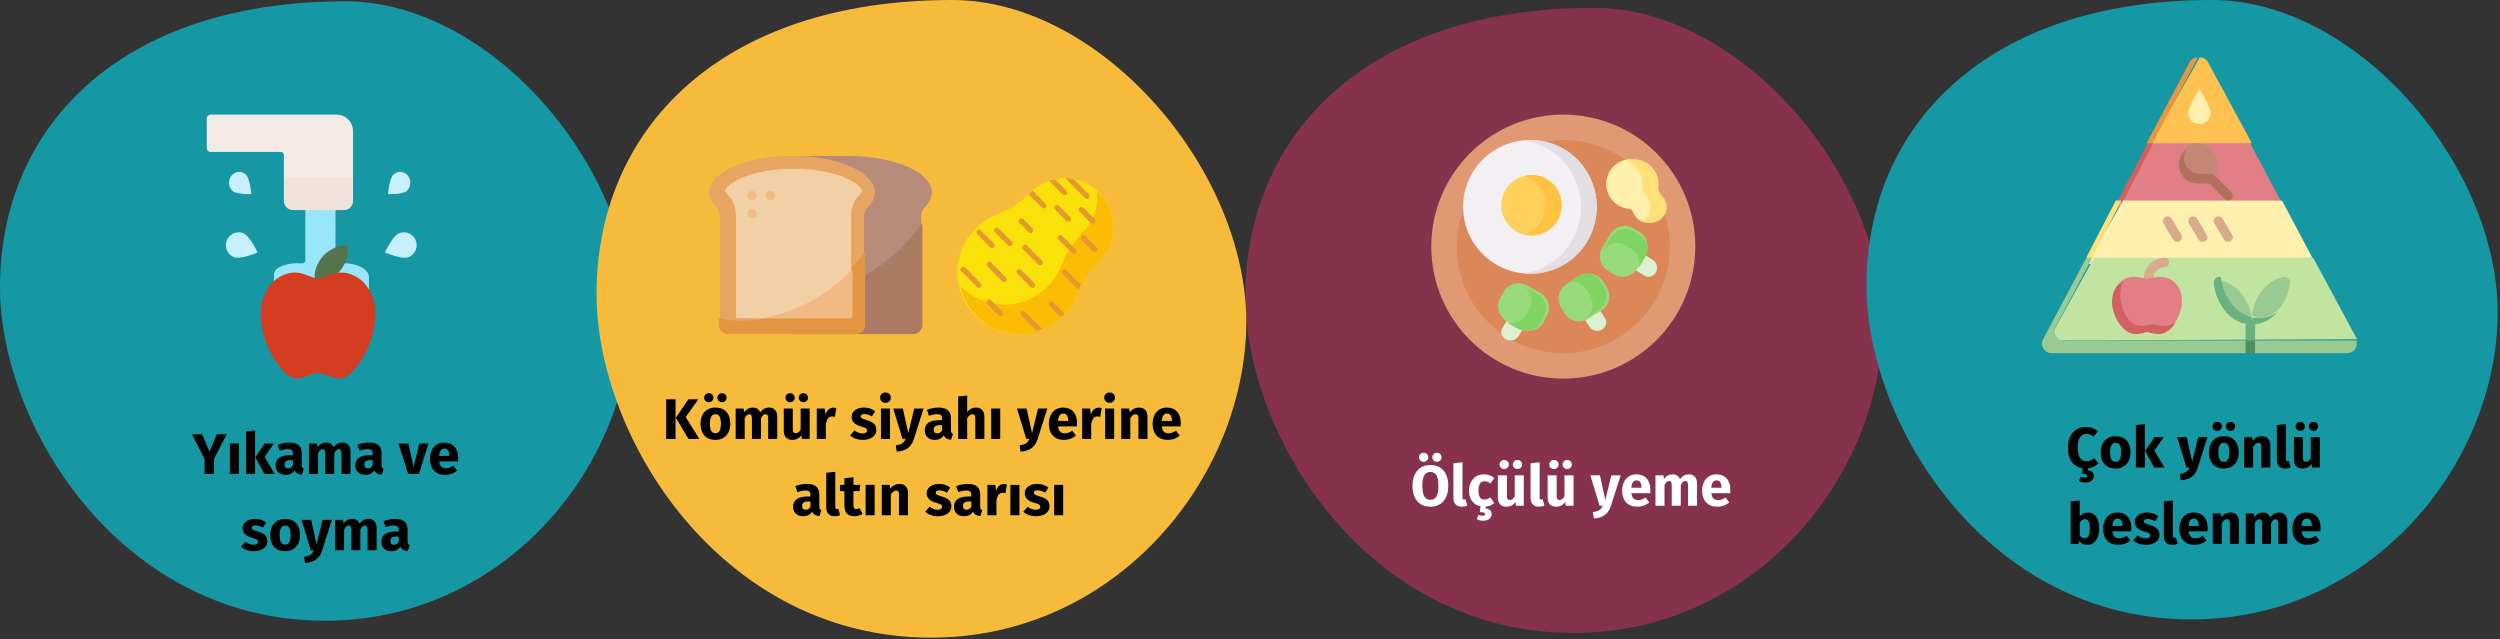 <?xml version="1.0" encoding="UTF-8"?>
<svg xmlns="http://www.w3.org/2000/svg" xmlns:xlink="http://www.w3.org/1999/xlink" width="786px" height="201px" viewBox="0 0 786 201" version="1.1">
  <rect x="0" y="0" width="786" height="201" fill="#333333" stroke="none"/>
  <title>schadstoffe-lebensmittel-schutzmaßnahmen-tr</title>
  <g id="Page-1" stroke="none" stroke-width="1" fill="none" fill-rule="evenodd">
    <g id="vorlage" transform="translate(-125, -32964)" fill-rule="nonzero">
      <g id="schadstoffe-lebensmittel-schutzmaßnahmen-tr" transform="translate(125, 32964)">
        <rect id="Rectangle" fill="#D8D8D8" opacity="0" x="0" y="0.036" width="786" height="199"></rect>
        <g id="Group" transform="translate(0, 0.411)">
          <path d="M102.21,194.746 C157.435,194.746 196.853,148.036 198.4,100.769 C199.946,53.502 154.87,0 108.584,0 C37.609,0 0,39.608 0,89.828 C0,133.51 37.904,194.746 102.21,194.746 Z" id="Oval-Copy-4" fill="#1598A4"></path>
          <g id="Yıkama-ve-soyma" transform="translate(60.335, 134.927)" fill="#000000">
            <polygon id="Path" points="10.944 1.188 6.948 8.982 6.948 13.662 3.996 13.662 3.996 9 2.84217094e-14 1.188 3.222 1.188 5.526 6.678 7.83 1.188"></polygon>
            <polygon id="Path" points="14.778 4.104 14.778 13.662 11.934 13.662 11.934 4.104"></polygon>
            <path d="M19.854,0 L19.854,13.662 L17.01,13.662 L17.01,0.306 L19.854,0 Z M25.758,4.104 L22.86,8.298 L25.992,13.662 L22.788,13.662 L19.944,8.442 L22.86,4.104 L25.758,4.104 Z" id="Shape"></path>
            <path d="M34.542,10.89 C34.542,11.25 34.593,11.514 34.695,11.682 C34.797,11.85 34.962,11.976 35.19,12.06 L34.596,13.914 C34.008,13.866 33.528,13.737 33.156,13.527 C32.784,13.317 32.496,12.984 32.292,12.528 C31.668,13.488 30.708,13.968 29.412,13.968 C28.464,13.968 27.708,13.692 27.144,13.14 C26.58,12.588 26.298,11.868 26.298,10.98 C26.298,9.936 26.682,9.138 27.45,8.586 C28.218,8.034 29.328,7.758 30.78,7.758 L31.752,7.758 L31.752,7.344 C31.752,6.78 31.632,6.393 31.392,6.183 C31.152,5.973 30.732,5.868 30.132,5.868 C29.82,5.868 29.442,5.913 28.998,6.003 C28.554,6.093 28.098,6.216 27.63,6.372 L26.982,4.5 C27.582,4.272 28.197,4.098 28.827,3.978 C29.457,3.858 30.042,3.798 30.582,3.798 C31.95,3.798 32.952,4.08 33.588,4.644 C34.224,5.208 34.542,6.054 34.542,7.182 L34.542,10.89 Z M30.24,11.934 C30.888,11.934 31.392,11.628 31.752,11.016 L31.752,9.324 L31.05,9.324 C30.402,9.324 29.919,9.438 29.601,9.666 C29.283,9.894 29.124,10.248 29.124,10.728 C29.124,11.112 29.223,11.409 29.421,11.619 C29.619,11.829 29.892,11.934 30.24,11.934 Z" id="Shape"></path>
            <path d="M47.376,3.798 C48.132,3.798 48.738,4.053 49.194,4.563 C49.65,5.073 49.878,5.778 49.878,6.678 L49.878,13.662 L47.034,13.662 L47.034,7.164 C47.034,6.312 46.764,5.886 46.224,5.886 C45.924,5.886 45.66,5.988 45.432,6.192 C45.204,6.396 44.982,6.708 44.766,7.128 L44.766,13.662 L41.922,13.662 L41.922,7.164 C41.922,6.312 41.652,5.886 41.112,5.886 C40.824,5.886 40.563,5.991 40.329,6.201 C40.095,6.411 39.87,6.72 39.654,7.128 L39.654,13.662 L36.81,13.662 L36.81,4.104 L39.294,4.104 L39.492,5.22 C39.864,4.74 40.275,4.383 40.725,4.149 C41.175,3.915 41.688,3.798 42.264,3.798 C42.804,3.798 43.269,3.93 43.659,4.194 C44.049,4.458 44.334,4.83 44.514,5.31 C44.898,4.794 45.321,4.413 45.783,4.167 C46.245,3.921 46.776,3.798 47.376,3.798 Z" id="Path"></path>
            <path d="M59.616,10.89 C59.616,11.25 59.667,11.514 59.769,11.682 C59.871,11.85 60.036,11.976 60.264,12.06 L59.67,13.914 C59.082,13.866 58.602,13.737 58.23,13.527 C57.858,13.317 57.57,12.984 57.366,12.528 C56.742,13.488 55.782,13.968 54.486,13.968 C53.538,13.968 52.782,13.692 52.218,13.14 C51.654,12.588 51.372,11.868 51.372,10.98 C51.372,9.936 51.756,9.138 52.524,8.586 C53.292,8.034 54.402,7.758 55.854,7.758 L56.826,7.758 L56.826,7.344 C56.826,6.78 56.706,6.393 56.466,6.183 C56.226,5.973 55.806,5.868 55.206,5.868 C54.894,5.868 54.516,5.913 54.072,6.003 C53.628,6.093 53.172,6.216 52.704,6.372 L52.056,4.5 C52.656,4.272 53.271,4.098 53.901,3.978 C54.531,3.858 55.116,3.798 55.656,3.798 C57.024,3.798 58.026,4.08 58.662,4.644 C59.298,5.208 59.616,6.054 59.616,7.182 L59.616,10.89 Z M55.314,11.934 C55.962,11.934 56.466,11.628 56.826,11.016 L56.826,9.324 L56.124,9.324 C55.476,9.324 54.993,9.438 54.675,9.666 C54.357,9.894 54.198,10.248 54.198,10.728 C54.198,11.112 54.297,11.409 54.495,11.619 C54.693,11.829 54.966,11.934 55.314,11.934 Z" id="Shape"></path>
            <polygon id="Path" points="74.376 4.104 71.37 13.662 68.004 13.662 64.926 4.104 68.022 4.104 69.714 11.502 71.478 4.104"></polygon>
            <path d="M83.718,8.694 C83.718,9.09 83.7,9.432 83.664,9.72 L77.742,9.72 C77.838,10.524 78.066,11.088 78.426,11.412 C78.786,11.736 79.284,11.898 79.92,11.898 C80.304,11.898 80.676,11.829 81.036,11.691 C81.396,11.553 81.786,11.34 82.206,11.052 L83.376,12.636 C82.26,13.524 81.018,13.968 79.65,13.968 C78.102,13.968 76.914,13.512 76.086,12.6 C75.258,11.688 74.844,10.464 74.844,8.928 C74.844,7.956 75.018,7.083 75.366,6.309 C75.714,5.535 76.224,4.923 76.896,4.473 C77.568,4.023 78.372,3.798 79.308,3.798 C80.688,3.798 81.768,4.23 82.548,5.094 C83.328,5.958 83.718,7.158 83.718,8.694 Z M80.928,7.884 C80.904,6.42 80.388,5.688 79.38,5.688 C78.888,5.688 78.507,5.868 78.237,6.228 C77.967,6.588 77.802,7.182 77.742,8.01 L80.928,8.01 L80.928,7.884 Z" id="Shape"></path>
            <path d="M19.845,27.798 C20.529,27.798 21.171,27.9 21.771,28.104 C22.371,28.308 22.899,28.596 23.355,28.968 L22.311,30.57 C21.531,30.078 20.745,29.832 19.953,29.832 C19.581,29.832 19.296,29.895 19.098,30.021 C18.9,30.147 18.801,30.324 18.801,30.552 C18.801,30.732 18.846,30.879 18.936,30.993 C19.026,31.107 19.209,31.224 19.485,31.344 C19.761,31.464 20.187,31.608 20.763,31.776 C21.759,32.064 22.5,32.439 22.986,32.901 C23.472,33.363 23.715,34.002 23.715,34.818 C23.715,35.466 23.529,36.027 23.157,36.501 C22.785,36.975 22.275,37.338 21.627,37.59 C20.979,37.842 20.259,37.968 19.467,37.968 C18.663,37.968 17.916,37.842 17.226,37.59 C16.536,37.338 15.951,36.99 15.471,36.546 L16.857,34.998 C17.661,35.622 18.507,35.934 19.395,35.934 C19.827,35.934 20.166,35.856 20.412,35.7 C20.658,35.544 20.781,35.322 20.781,35.034 C20.781,34.806 20.733,34.626 20.637,34.494 C20.541,34.362 20.355,34.239 20.079,34.125 C19.803,34.011 19.365,33.87 18.765,33.702 C17.817,33.426 17.109,33.042 16.641,32.55 C16.173,32.058 15.939,31.446 15.939,30.714 C15.939,30.162 16.098,29.667 16.416,29.229 C16.734,28.791 17.19,28.443 17.784,28.185 C18.378,27.927 19.065,27.798 19.845,27.798 Z" id="Path"></path>
            <path d="M29.313,27.798 C30.777,27.798 31.923,28.245 32.751,29.139 C33.579,30.033 33.993,31.284 33.993,32.892 C33.993,33.912 33.804,34.803 33.426,35.565 C33.048,36.327 32.508,36.918 31.806,37.338 C31.104,37.758 30.273,37.968 29.313,37.968 C27.861,37.968 26.718,37.521 25.884,36.627 C25.05,35.733 24.633,34.482 24.633,32.874 C24.633,31.854 24.822,30.963 25.2,30.201 C25.578,29.439 26.118,28.848 26.82,28.428 C27.522,28.008 28.353,27.798 29.313,27.798 Z M29.313,29.886 C28.737,29.886 28.305,30.129 28.017,30.615 C27.729,31.101 27.585,31.854 27.585,32.874 C27.585,33.918 27.726,34.68 28.008,35.16 C28.29,35.64 28.725,35.88 29.313,35.88 C29.889,35.88 30.321,35.637 30.609,35.151 C30.897,34.665 31.041,33.912 31.041,32.892 C31.041,31.848 30.9,31.086 30.618,30.606 C30.336,30.126 29.901,29.886 29.313,29.886 Z" id="Shape"></path>
            <path d="M40.959,37.68 C40.575,38.916 39.948,39.867 39.078,40.533 C38.208,41.199 37.041,41.574 35.577,41.658 L35.271,39.66 C36.183,39.54 36.858,39.336 37.296,39.048 C37.734,38.76 38.085,38.298 38.349,37.662 L37.377,37.662 L34.461,28.104 L37.485,28.104 L39.195,35.844 L41.067,28.104 L44.001,28.104 L40.959,37.68 Z" id="Path"></path>
            <path d="M55.575,27.798 C56.331,27.798 56.937,28.053 57.393,28.563 C57.849,29.073 58.077,29.778 58.077,30.678 L58.077,37.662 L55.233,37.662 L55.233,31.164 C55.233,30.312 54.963,29.886 54.423,29.886 C54.123,29.886 53.859,29.988 53.631,30.192 C53.403,30.396 53.181,30.708 52.965,31.128 L52.965,37.662 L50.121,37.662 L50.121,31.164 C50.121,30.312 49.851,29.886 49.311,29.886 C49.023,29.886 48.762,29.991 48.528,30.201 C48.294,30.411 48.069,30.72 47.853,31.128 L47.853,37.662 L45.009,37.662 L45.009,28.104 L47.493,28.104 L47.691,29.22 C48.063,28.74 48.474,28.383 48.924,28.149 C49.374,27.915 49.887,27.798 50.463,27.798 C51.003,27.798 51.468,27.93 51.858,28.194 C52.248,28.458 52.533,28.83 52.713,29.31 C53.097,28.794 53.52,28.413 53.982,28.167 C54.444,27.921 54.975,27.798 55.575,27.798 Z" id="Path"></path>
            <path d="M67.815,34.89 C67.815,35.25 67.866,35.514 67.968,35.682 C68.07,35.85 68.235,35.976 68.463,36.06 L67.869,37.914 C67.281,37.866 66.801,37.737 66.429,37.527 C66.057,37.317 65.769,36.984 65.565,36.528 C64.941,37.488 63.981,37.968 62.685,37.968 C61.737,37.968 60.981,37.692 60.417,37.14 C59.853,36.588 59.571,35.868 59.571,34.98 C59.571,33.936 59.955,33.138 60.723,32.586 C61.491,32.034 62.601,31.758 64.053,31.758 L65.025,31.758 L65.025,31.344 C65.025,30.78 64.905,30.393 64.665,30.183 C64.425,29.973 64.005,29.868 63.405,29.868 C63.093,29.868 62.715,29.913 62.271,30.003 C61.827,30.093 61.371,30.216 60.903,30.372 L60.255,28.5 C60.855,28.272 61.47,28.098 62.1,27.978 C62.73,27.858 63.315,27.798 63.855,27.798 C65.223,27.798 66.225,28.08 66.861,28.644 C67.497,29.208 67.815,30.054 67.815,31.182 L67.815,34.89 Z M63.513,35.934 C64.161,35.934 64.665,35.628 65.025,35.016 L65.025,33.324 L64.323,33.324 C63.675,33.324 63.192,33.438 62.874,33.666 C62.556,33.894 62.397,34.248 62.397,34.728 C62.397,35.112 62.496,35.409 62.694,35.619 C62.892,35.829 63.165,35.934 63.513,35.934 Z" id="Shape"></path>
          </g>
        </g>
        <g id="Group" transform="translate(391.574, 2.466)">
          <path d="M103.149,196.535 C158.881,196.535 198.661,149.395 200.221,101.695 C201.782,53.995 156.292,0 109.581,0 C37.955,0 0,39.972 0,90.653 C0,134.736 38.252,196.535 103.149,196.535 Z" id="Oval-Copy-4-2" fill="#87324C"></path>
          <g id="Ölçülü-yeme" transform="translate(52.512, 139.884)" fill="#FFFFFF">
            <path d="M5.616,3.87 C7.392,3.87 8.775,4.44 9.765,5.58 C10.755,6.72 11.25,8.328 11.25,10.404 C11.25,11.76 11.025,12.93 10.575,13.914 C10.125,14.898 9.477,15.651 8.631,16.173 C7.785,16.695 6.78,16.956 5.616,16.956 C4.452,16.956 3.45,16.698 2.61,16.182 C1.77,15.666 1.125,14.919 0.675,13.941 C0.225,12.963 0,11.784 0,10.404 C0,9.06 0.225,7.896 0.675,6.912 C1.125,5.928 1.77,5.175 2.61,4.653 C3.45,4.131 4.452,3.87 5.616,3.87 Z M5.616,6.03 C4.764,6.03 4.131,6.375 3.717,7.065 C3.303,7.755 3.096,8.868 3.096,10.404 C3.096,11.94 3.306,13.056 3.726,13.752 C4.146,14.448 4.776,14.796 5.616,14.796 C6.48,14.796 7.119,14.451 7.533,13.761 C7.947,13.071 8.154,11.952 8.154,10.404 C8.154,8.856 7.944,7.74 7.524,7.056 C7.104,6.372 6.468,6.03 5.616,6.03 Z M3.51,0 C3.918,0 4.263,0.138 4.545,0.414 C4.827,0.69 4.968,1.026 4.968,1.422 C4.968,1.818 4.827,2.154 4.545,2.43 C4.263,2.706 3.918,2.844 3.51,2.844 C3.102,2.844 2.757,2.706 2.475,2.43 C2.193,2.154 2.052,1.818 2.052,1.422 C2.052,1.026 2.193,0.69 2.475,0.414 C2.757,0.138 3.102,0 3.51,0 Z M7.668,0 C8.088,0 8.436,0.138 8.712,0.414 C8.988,0.69 9.126,1.026 9.126,1.422 C9.126,1.818 8.988,2.154 8.712,2.43 C8.436,2.706 8.088,2.844 7.668,2.844 C7.272,2.844 6.933,2.706 6.651,2.43 C6.369,2.154 6.228,1.818 6.228,1.422 C6.228,1.026 6.369,0.69 6.651,0.414 C6.933,0.138 7.272,0 7.668,0 Z" id="Shape"></path>
            <path d="M15.498,16.956 C14.67,16.956 14.025,16.719 13.563,16.245 C13.101,15.771 12.87,15.096 12.87,14.22 L12.87,3.294 L15.714,2.988 L15.714,14.112 C15.714,14.508 15.876,14.706 16.2,14.706 C16.368,14.706 16.524,14.676 16.668,14.616 L17.226,16.632 C16.71,16.848 16.134,16.956 15.498,16.956 Z" id="Path"></path>
            <path d="M25.722,15.822 C24.906,16.47 24,16.842 23.004,16.938 L23.004,17.514 C23.64,17.586 24.111,17.775 24.417,18.081 C24.723,18.387 24.876,18.792 24.876,19.296 C24.876,19.908 24.633,20.406 24.147,20.79 C23.661,21.174 23.01,21.366 22.194,21.366 C21.786,21.366 21.408,21.315 21.06,21.213 C20.712,21.111 20.418,20.982 20.178,20.826 L20.826,19.512 C21.234,19.716 21.618,19.818 21.978,19.818 C22.542,19.818 22.824,19.638 22.824,19.278 C22.824,19.062 22.692,18.906 22.428,18.81 C22.164,18.714 21.744,18.666 21.168,18.666 L21.384,16.848 C20.256,16.62 19.371,16.074 18.729,15.21 C18.087,14.346 17.766,13.26 17.766,11.952 C17.766,10.944 17.958,10.05 18.342,9.27 C18.726,8.49 19.272,7.881 19.98,7.443 C20.688,7.005 21.51,6.786 22.446,6.786 C23.106,6.786 23.7,6.882 24.228,7.074 C24.756,7.266 25.254,7.56 25.722,7.956 L24.498,9.648 C23.898,9.192 23.292,8.964 22.68,8.964 C22.044,8.964 21.564,9.198 21.24,9.666 C20.916,10.134 20.754,10.89 20.754,11.934 C20.754,12.942 20.916,13.656 21.24,14.076 C21.564,14.496 22.032,14.706 22.644,14.706 C22.968,14.706 23.262,14.655 23.526,14.553 C23.79,14.451 24.108,14.286 24.48,14.058 L25.722,15.822 Z" id="Path"></path>
            <path d="M34.992,16.65 L32.526,16.65 L32.4,15.444 C31.704,16.452 30.738,16.956 29.502,16.956 C28.626,16.956 27.963,16.692 27.513,16.164 C27.063,15.636 26.838,14.898 26.838,13.95 L26.838,7.092 L29.682,7.092 L29.682,13.59 C29.682,14.058 29.757,14.385 29.907,14.571 C30.057,14.757 30.288,14.85 30.6,14.85 C31.2,14.85 31.716,14.478 32.148,13.734 L32.148,7.092 L34.992,7.092 L34.992,16.65 Z M28.836,2.268 C29.244,2.268 29.589,2.406 29.871,2.682 C30.153,2.958 30.294,3.294 30.294,3.69 C30.294,4.086 30.153,4.422 29.871,4.698 C29.589,4.974 29.244,5.112 28.836,5.112 C28.428,5.112 28.083,4.974 27.801,4.698 C27.519,4.422 27.378,4.086 27.378,3.69 C27.378,3.294 27.519,2.958 27.801,2.682 C28.083,2.406 28.428,2.268 28.836,2.268 Z M32.994,2.268 C33.414,2.268 33.762,2.406 34.038,2.682 C34.314,2.958 34.452,3.294 34.452,3.69 C34.452,4.086 34.314,4.422 34.038,4.698 C33.762,4.974 33.414,5.112 32.994,5.112 C32.598,5.112 32.259,4.974 31.977,4.698 C31.695,4.422 31.554,4.086 31.554,3.69 C31.554,3.294 31.695,2.958 31.977,2.682 C32.259,2.406 32.598,2.268 32.994,2.268 Z" id="Shape"></path>
            <path d="M39.762,16.956 C38.934,16.956 38.289,16.719 37.827,16.245 C37.365,15.771 37.134,15.096 37.134,14.22 L37.134,3.294 L39.978,2.988 L39.978,14.112 C39.978,14.508 40.14,14.706 40.464,14.706 C40.632,14.706 40.788,14.676 40.932,14.616 L41.49,16.632 C40.974,16.848 40.398,16.956 39.762,16.956 Z" id="Path"></path>
            <path d="M50.634,16.65 L48.168,16.65 L48.042,15.444 C47.346,16.452 46.38,16.956 45.144,16.956 C44.268,16.956 43.605,16.692 43.155,16.164 C42.705,15.636 42.48,14.898 42.48,13.95 L42.48,7.092 L45.324,7.092 L45.324,13.59 C45.324,14.058 45.399,14.385 45.549,14.571 C45.699,14.757 45.93,14.85 46.242,14.85 C46.842,14.85 47.358,14.478 47.79,13.734 L47.79,7.092 L50.634,7.092 L50.634,16.65 Z M44.478,2.268 C44.886,2.268 45.231,2.406 45.513,2.682 C45.795,2.958 45.936,3.294 45.936,3.69 C45.936,4.086 45.795,4.422 45.513,4.698 C45.231,4.974 44.886,5.112 44.478,5.112 C44.07,5.112 43.725,4.974 43.443,4.698 C43.161,4.422 43.02,4.086 43.02,3.69 C43.02,3.294 43.161,2.958 43.443,2.682 C43.725,2.406 44.07,2.268 44.478,2.268 Z M48.636,2.268 C49.056,2.268 49.404,2.406 49.68,2.682 C49.956,2.958 50.094,3.294 50.094,3.69 C50.094,4.086 49.956,4.422 49.68,4.698 C49.404,4.974 49.056,5.112 48.636,5.112 C48.24,5.112 47.901,4.974 47.619,4.698 C47.337,4.422 47.196,4.086 47.196,3.69 C47.196,3.294 47.337,2.958 47.619,2.682 C47.901,2.406 48.24,2.268 48.636,2.268 Z" id="Shape"></path>
            <path d="M62.406,16.668 C62.022,17.904 61.395,18.855 60.525,19.521 C59.655,20.187 58.488,20.562 57.024,20.646 L56.718,18.648 C57.63,18.528 58.305,18.324 58.743,18.036 C59.181,17.748 59.532,17.286 59.796,16.65 L58.824,16.65 L55.908,7.092 L58.932,7.092 L60.642,14.832 L62.514,7.092 L65.448,7.092 L62.406,16.668 Z" id="Path"></path>
            <path d="M74.79,11.682 C74.79,12.078 74.772,12.42 74.736,12.708 L68.814,12.708 C68.91,13.512 69.138,14.076 69.498,14.4 C69.858,14.724 70.356,14.886 70.992,14.886 C71.376,14.886 71.748,14.817 72.108,14.679 C72.468,14.541 72.858,14.328 73.278,14.04 L74.448,15.624 C73.332,16.512 72.09,16.956 70.722,16.956 C69.174,16.956 67.986,16.5 67.158,15.588 C66.33,14.676 65.916,13.452 65.916,11.916 C65.916,10.944 66.09,10.071 66.438,9.297 C66.786,8.523 67.296,7.911 67.968,7.461 C68.64,7.011 69.444,6.786 70.38,6.786 C71.76,6.786 72.84,7.218 73.62,8.082 C74.4,8.946 74.79,10.146 74.79,11.682 Z M72,10.872 C71.976,9.408 71.46,8.676 70.452,8.676 C69.96,8.676 69.579,8.856 69.309,9.216 C69.039,9.576 68.874,10.17 68.814,10.998 L72,10.998 L72,10.872 Z" id="Shape"></path>
            <path d="M86.958,6.786 C87.714,6.786 88.32,7.041 88.776,7.551 C89.232,8.061 89.46,8.766 89.46,9.666 L89.46,16.65 L86.616,16.65 L86.616,10.152 C86.616,9.3 86.346,8.874 85.806,8.874 C85.506,8.874 85.242,8.976 85.014,9.18 C84.786,9.384 84.564,9.696 84.348,10.116 L84.348,16.65 L81.504,16.65 L81.504,10.152 C81.504,9.3 81.234,8.874 80.694,8.874 C80.406,8.874 80.145,8.979 79.911,9.189 C79.677,9.399 79.452,9.708 79.236,10.116 L79.236,16.65 L76.392,16.65 L76.392,7.092 L78.876,7.092 L79.074,8.208 C79.446,7.728 79.857,7.371 80.307,7.137 C80.757,6.903 81.27,6.786 81.846,6.786 C82.386,6.786 82.851,6.918 83.241,7.182 C83.631,7.446 83.916,7.818 84.096,8.298 C84.48,7.782 84.903,7.401 85.365,7.155 C85.827,6.909 86.358,6.786 86.958,6.786 Z" id="Path"></path>
            <path d="M99.936,11.682 C99.936,12.078 99.918,12.42 99.882,12.708 L93.96,12.708 C94.056,13.512 94.284,14.076 94.644,14.4 C95.004,14.724 95.502,14.886 96.138,14.886 C96.522,14.886 96.894,14.817 97.254,14.679 C97.614,14.541 98.004,14.328 98.424,14.04 L99.594,15.624 C98.478,16.512 97.236,16.956 95.868,16.956 C94.32,16.956 93.132,16.5 92.304,15.588 C91.476,14.676 91.062,13.452 91.062,11.916 C91.062,10.944 91.236,10.071 91.584,9.297 C91.932,8.523 92.442,7.911 93.114,7.461 C93.786,7.011 94.59,6.786 95.526,6.786 C96.906,6.786 97.986,7.218 98.766,8.082 C99.546,8.946 99.936,10.146 99.936,11.682 Z M97.146,10.872 C97.122,9.408 96.606,8.676 95.598,8.676 C95.106,8.676 94.725,8.856 94.455,9.216 C94.185,9.576 94.02,10.17 93.96,10.998 L97.146,10.998 L97.146,10.872 Z" id="Shape"></path>
          </g>
        </g>
        <g id="Group" transform="translate(187.557, 0)">
          <path d="M105.218,200.478 C162.068,200.478 202.646,152.392 204.238,103.734 C205.831,55.077 159.427,0 111.779,0 C38.716,0 0,40.774 0,92.471 C0,137.439 39.019,200.478 105.218,200.478 Z" id="Oval-Copy-4-4" fill="#F7BB3C"></path>
          <g id="Kömür-siyahı-yerine" transform="translate(21.884, 123.402)" fill="#000000">
            <path d="M2.952,2.124 L2.952,14.598 L0,14.598 L0,2.124 L2.952,2.124 Z M10.116,2.124 L6.138,7.722 L10.44,14.598 L7.02,14.598 L3.042,7.938 L7.002,2.124 L10.116,2.124 Z" id="Shape"></path>
            <path d="M15.48,4.734 C16.944,4.734 18.09,5.181 18.918,6.075 C19.746,6.969 20.16,8.22 20.16,9.828 C20.16,10.848 19.971,11.739 19.593,12.501 C19.215,13.263 18.675,13.854 17.973,14.274 C17.271,14.694 16.44,14.904 15.48,14.904 C14.028,14.904 12.885,14.457 12.051,13.563 C11.217,12.669 10.8,11.418 10.8,9.81 C10.8,8.79 10.989,7.899 11.367,7.137 C11.745,6.375 12.285,5.784 12.987,5.364 C13.689,4.944 14.52,4.734 15.48,4.734 Z M15.48,6.822 C14.904,6.822 14.472,7.065 14.184,7.551 C13.896,8.037 13.752,8.79 13.752,9.81 C13.752,10.854 13.893,11.616 14.175,12.096 C14.457,12.576 14.892,12.816 15.48,12.816 C16.056,12.816 16.488,12.573 16.776,12.087 C17.064,11.601 17.208,10.848 17.208,9.828 C17.208,8.784 17.067,8.022 16.785,7.542 C16.503,7.062 16.068,6.822 15.48,6.822 Z M13.392,0.216 C13.8,0.216 14.145,0.354 14.427,0.63 C14.709,0.906 14.85,1.242 14.85,1.638 C14.85,2.034 14.709,2.37 14.427,2.646 C14.145,2.922 13.8,3.06 13.392,3.06 C12.984,3.06 12.639,2.922 12.357,2.646 C12.075,2.37 11.934,2.034 11.934,1.638 C11.934,1.242 12.075,0.906 12.357,0.63 C12.639,0.354 12.984,0.216 13.392,0.216 Z M17.55,0.216 C17.97,0.216 18.318,0.354 18.594,0.63 C18.87,0.906 19.008,1.242 19.008,1.638 C19.008,2.034 18.87,2.37 18.594,2.646 C18.318,2.922 17.97,3.06 17.55,3.06 C17.154,3.06 16.815,2.922 16.533,2.646 C16.251,2.37 16.11,2.034 16.11,1.638 C16.11,1.242 16.251,0.906 16.533,0.63 C16.815,0.354 17.154,0.216 17.55,0.216 Z" id="Shape"></path>
            <path d="M32.418,4.734 C33.174,4.734 33.78,4.989 34.236,5.499 C34.692,6.009 34.92,6.714 34.92,7.614 L34.92,14.598 L32.076,14.598 L32.076,8.1 C32.076,7.248 31.806,6.822 31.266,6.822 C30.966,6.822 30.702,6.924 30.474,7.128 C30.246,7.332 30.024,7.644 29.808,8.064 L29.808,14.598 L26.964,14.598 L26.964,8.1 C26.964,7.248 26.694,6.822 26.154,6.822 C25.866,6.822 25.605,6.927 25.371,7.137 C25.137,7.347 24.912,7.656 24.696,8.064 L24.696,14.598 L21.852,14.598 L21.852,5.04 L24.336,5.04 L24.534,6.156 C24.906,5.676 25.317,5.319 25.767,5.085 C26.217,4.851 26.73,4.734 27.306,4.734 C27.846,4.734 28.311,4.866 28.701,5.13 C29.091,5.394 29.376,5.766 29.556,6.246 C29.94,5.73 30.363,5.349 30.825,5.103 C31.287,4.857 31.818,4.734 32.418,4.734 Z" id="Path"></path>
            <path d="M45.126,14.598 L42.66,14.598 L42.534,13.392 C41.838,14.4 40.872,14.904 39.636,14.904 C38.76,14.904 38.097,14.64 37.647,14.112 C37.197,13.584 36.972,12.846 36.972,11.898 L36.972,5.04 L39.816,5.04 L39.816,11.538 C39.816,12.006 39.891,12.333 40.041,12.519 C40.191,12.705 40.422,12.798 40.734,12.798 C41.334,12.798 41.85,12.426 42.282,11.682 L42.282,5.04 L45.126,5.04 L45.126,14.598 Z M38.97,0.216 C39.378,0.216 39.723,0.354 40.005,0.63 C40.287,0.906 40.428,1.242 40.428,1.638 C40.428,2.034 40.287,2.37 40.005,2.646 C39.723,2.922 39.378,3.06 38.97,3.06 C38.562,3.06 38.217,2.922 37.935,2.646 C37.653,2.37 37.512,2.034 37.512,1.638 C37.512,1.242 37.653,0.906 37.935,0.63 C38.217,0.354 38.562,0.216 38.97,0.216 Z M43.128,0.216 C43.548,0.216 43.896,0.354 44.172,0.63 C44.448,0.906 44.586,1.242 44.586,1.638 C44.586,2.034 44.448,2.37 44.172,2.646 C43.896,2.922 43.548,3.06 43.128,3.06 C42.732,3.06 42.393,2.922 42.111,2.646 C41.829,2.37 41.688,2.034 41.688,1.638 C41.688,1.242 41.829,0.906 42.111,0.63 C42.393,0.354 42.732,0.216 43.128,0.216 Z" id="Shape"></path>
            <path d="M52.542,4.77 C52.89,4.77 53.208,4.812 53.496,4.896 L53.046,7.65 C52.686,7.566 52.398,7.524 52.182,7.524 C51.618,7.524 51.189,7.719 50.895,8.109 C50.601,8.499 50.37,9.084 50.202,9.864 L50.202,14.598 L47.358,14.598 L47.358,5.04 L49.842,5.04 L50.076,6.894 C50.292,6.234 50.619,5.715 51.057,5.337 C51.495,4.959 51.99,4.77 52.542,4.77 Z" id="Path"></path>
            <path d="M62.208,4.734 C62.892,4.734 63.534,4.836 64.134,5.04 C64.734,5.244 65.262,5.532 65.718,5.904 L64.674,7.506 C63.894,7.014 63.108,6.768 62.316,6.768 C61.944,6.768 61.659,6.831 61.461,6.957 C61.263,7.083 61.164,7.26 61.164,7.488 C61.164,7.668 61.209,7.815 61.299,7.929 C61.389,8.043 61.572,8.16 61.848,8.28 C62.124,8.4 62.55,8.544 63.126,8.712 C64.122,9 64.863,9.375 65.349,9.837 C65.835,10.299 66.078,10.938 66.078,11.754 C66.078,12.402 65.892,12.963 65.52,13.437 C65.148,13.911 64.638,14.274 63.99,14.526 C63.342,14.778 62.622,14.904 61.83,14.904 C61.026,14.904 60.279,14.778 59.589,14.526 C58.899,14.274 58.314,13.926 57.834,13.482 L59.22,11.934 C60.024,12.558 60.87,12.87 61.758,12.87 C62.19,12.87 62.529,12.792 62.775,12.636 C63.021,12.48 63.144,12.258 63.144,11.97 C63.144,11.742 63.096,11.562 63,11.43 C62.904,11.298 62.718,11.175 62.442,11.061 C62.166,10.947 61.728,10.806 61.128,10.638 C60.18,10.362 59.472,9.978 59.004,9.486 C58.536,8.994 58.302,8.382 58.302,7.65 C58.302,7.098 58.461,6.603 58.779,6.165 C59.097,5.727 59.553,5.379 60.147,5.121 C60.741,4.863 61.428,4.734 62.208,4.734 Z" id="Path"></path>
            <path d="M70.38,5.04 L70.38,14.598 L67.536,14.598 L67.536,5.04 L70.38,5.04 Z M68.94,0 C69.432,0 69.837,0.153 70.155,0.459 C70.473,0.765 70.632,1.152 70.632,1.62 C70.632,2.088 70.473,2.475 70.155,2.781 C69.837,3.087 69.432,3.24 68.94,3.24 C68.448,3.24 68.046,3.087 67.734,2.781 C67.422,2.475 67.266,2.088 67.266,1.62 C67.266,1.152 67.422,0.765 67.734,0.459 C68.046,0.153 68.448,0 68.94,0 Z" id="Shape"></path>
            <path d="M77.886,14.616 C77.502,15.852 76.875,16.803 76.005,17.469 C75.135,18.135 73.968,18.51 72.504,18.594 L72.198,16.596 C73.11,16.476 73.785,16.272 74.223,15.984 C74.661,15.696 75.012,15.234 75.276,14.598 L74.304,14.598 L71.388,5.04 L74.412,5.04 L76.122,12.78 L77.994,5.04 L80.928,5.04 L77.886,14.616 Z" id="Path"></path>
            <path d="M89.532,11.826 C89.532,12.186 89.583,12.45 89.685,12.618 C89.787,12.786 89.952,12.912 90.18,12.996 L89.586,14.85 C88.998,14.802 88.518,14.673 88.146,14.463 C87.774,14.253 87.486,13.92 87.282,13.464 C86.658,14.424 85.698,14.904 84.402,14.904 C83.454,14.904 82.698,14.628 82.134,14.076 C81.57,13.524 81.288,12.804 81.288,11.916 C81.288,10.872 81.672,10.074 82.44,9.522 C83.208,8.97 84.318,8.694 85.77,8.694 L86.742,8.694 L86.742,8.28 C86.742,7.716 86.622,7.329 86.382,7.119 C86.142,6.909 85.722,6.804 85.122,6.804 C84.81,6.804 84.432,6.849 83.988,6.939 C83.544,7.029 83.088,7.152 82.62,7.308 L81.972,5.436 C82.572,5.208 83.187,5.034 83.817,4.914 C84.447,4.794 85.032,4.734 85.572,4.734 C86.94,4.734 87.942,5.016 88.578,5.58 C89.214,6.144 89.532,6.99 89.532,8.118 L89.532,11.826 Z M85.23,12.87 C85.878,12.87 86.382,12.564 86.742,11.952 L86.742,10.26 L86.04,10.26 C85.392,10.26 84.909,10.374 84.591,10.602 C84.273,10.83 84.114,11.184 84.114,11.664 C84.114,12.048 84.213,12.345 84.411,12.555 C84.609,12.765 84.882,12.87 85.23,12.87 Z" id="Shape"></path>
            <path d="M97.398,4.734 C98.226,4.734 98.874,4.986 99.342,5.49 C99.81,5.994 100.044,6.702 100.044,7.614 L100.044,14.598 L97.2,14.598 L97.2,8.1 C97.2,7.62 97.122,7.287 96.966,7.101 C96.81,6.915 96.588,6.822 96.3,6.822 C95.724,6.822 95.172,7.23 94.644,8.046 L94.644,14.598 L91.8,14.598 L91.8,1.242 L94.644,0.954 L94.644,6.066 C95.04,5.622 95.46,5.289 95.904,5.067 C96.348,4.845 96.846,4.734 97.398,4.734 Z" id="Path"></path>
            <polygon id="Path" points="105.03 5.04 105.03 14.598 102.186 14.598 102.186 5.04"></polygon>
            <path d="M116.802,14.616 C116.418,15.852 115.791,16.803 114.921,17.469 C114.051,18.135 112.884,18.51 111.42,18.594 L111.114,16.596 C112.026,16.476 112.701,16.272 113.139,15.984 C113.577,15.696 113.928,15.234 114.192,14.598 L113.22,14.598 L110.304,5.04 L113.328,5.04 L115.038,12.78 L116.91,5.04 L119.844,5.04 L116.802,14.616 Z" id="Path"></path>
            <path d="M129.186,9.63 C129.186,10.026 129.168,10.368 129.132,10.656 L123.21,10.656 C123.306,11.46 123.534,12.024 123.894,12.348 C124.254,12.672 124.752,12.834 125.388,12.834 C125.772,12.834 126.144,12.765 126.504,12.627 C126.864,12.489 127.254,12.276 127.674,11.988 L128.844,13.572 C127.728,14.46 126.486,14.904 125.118,14.904 C123.57,14.904 122.382,14.448 121.554,13.536 C120.726,12.624 120.312,11.4 120.312,9.864 C120.312,8.892 120.486,8.019 120.834,7.245 C121.182,6.471 121.692,5.859 122.364,5.409 C123.036,4.959 123.84,4.734 124.776,4.734 C126.156,4.734 127.236,5.166 128.016,6.03 C128.796,6.894 129.186,8.094 129.186,9.63 Z M126.396,8.82 C126.372,7.356 125.856,6.624 124.848,6.624 C124.356,6.624 123.975,6.804 123.705,7.164 C123.435,7.524 123.27,8.118 123.21,8.946 L126.396,8.946 L126.396,8.82 Z" id="Shape"></path>
            <path d="M135.972,4.77 C136.32,4.77 136.638,4.812 136.926,4.896 L136.476,7.65 C136.116,7.566 135.828,7.524 135.612,7.524 C135.048,7.524 134.619,7.719 134.325,8.109 C134.031,8.499 133.8,9.084 133.632,9.864 L133.632,14.598 L130.788,14.598 L130.788,5.04 L133.272,5.04 L133.506,6.894 C133.722,6.234 134.049,5.715 134.487,5.337 C134.925,4.959 135.42,4.77 135.972,4.77 Z" id="Path"></path>
            <path d="M140.85,5.04 L140.85,14.598 L138.006,14.598 L138.006,5.04 L140.85,5.04 Z M139.41,0 C139.902,0 140.307,0.153 140.625,0.459 C140.943,0.765 141.102,1.152 141.102,1.62 C141.102,2.088 140.943,2.475 140.625,2.781 C140.307,3.087 139.902,3.24 139.41,3.24 C138.918,3.24 138.516,3.087 138.204,2.781 C137.892,2.475 137.736,2.088 137.736,1.62 C137.736,1.152 137.892,0.765 138.204,0.459 C138.516,0.153 138.918,0 139.41,0 Z" id="Shape"></path>
            <path d="M148.68,4.734 C149.508,4.734 150.156,4.986 150.624,5.49 C151.092,5.994 151.326,6.702 151.326,7.614 L151.326,14.598 L148.482,14.598 L148.482,8.1 C148.482,7.62 148.407,7.287 148.257,7.101 C148.107,6.915 147.882,6.822 147.582,6.822 C147.006,6.822 146.454,7.236 145.926,8.064 L145.926,14.598 L143.082,14.598 L143.082,5.04 L145.566,5.04 L145.764,6.174 C146.172,5.694 146.613,5.334 147.087,5.094 C147.561,4.854 148.092,4.734 148.68,4.734 Z" id="Path"></path>
            <path d="M161.802,9.63 C161.802,10.026 161.784,10.368 161.748,10.656 L155.826,10.656 C155.922,11.46 156.15,12.024 156.51,12.348 C156.87,12.672 157.368,12.834 158.004,12.834 C158.388,12.834 158.76,12.765 159.12,12.627 C159.48,12.489 159.87,12.276 160.29,11.988 L161.46,13.572 C160.344,14.46 159.102,14.904 157.734,14.904 C156.186,14.904 154.998,14.448 154.17,13.536 C153.342,12.624 152.928,11.4 152.928,9.864 C152.928,8.892 153.102,8.019 153.45,7.245 C153.798,6.471 154.308,5.859 154.98,5.409 C155.652,4.959 156.456,4.734 157.392,4.734 C158.772,4.734 159.852,5.166 160.632,6.03 C161.412,6.894 161.802,8.094 161.802,9.63 Z M159.012,8.82 C158.988,7.356 158.472,6.624 157.464,6.624 C156.972,6.624 156.591,6.804 156.321,7.164 C156.051,7.524 155.886,8.118 155.826,8.946 L159.012,8.946 L159.012,8.82 Z" id="Shape"></path>
            <path d="M48.15,35.826 C48.15,36.186 48.201,36.45 48.303,36.618 C48.405,36.786 48.57,36.912 48.798,36.996 L48.204,38.85 C47.616,38.802 47.136,38.673 46.764,38.463 C46.392,38.253 46.104,37.92 45.9,37.464 C45.276,38.424 44.316,38.904 43.02,38.904 C42.072,38.904 41.316,38.628 40.752,38.076 C40.188,37.524 39.906,36.804 39.906,35.916 C39.906,34.872 40.29,34.074 41.058,33.522 C41.826,32.97 42.936,32.694 44.388,32.694 L45.36,32.694 L45.36,32.28 C45.36,31.716 45.24,31.329 45,31.119 C44.76,30.909 44.34,30.804 43.74,30.804 C43.428,30.804 43.05,30.849 42.606,30.939 C42.162,31.029 41.706,31.152 41.238,31.308 L40.59,29.436 C41.19,29.208 41.805,29.034 42.435,28.914 C43.065,28.794 43.65,28.734 44.19,28.734 C45.558,28.734 46.56,29.016 47.196,29.58 C47.832,30.144 48.15,30.99 48.15,32.118 L48.15,35.826 Z M43.848,36.87 C44.496,36.87 45,36.564 45.36,35.952 L45.36,34.26 L44.658,34.26 C44.01,34.26 43.527,34.374 43.209,34.602 C42.891,34.83 42.732,35.184 42.732,35.664 C42.732,36.048 42.831,36.345 43.029,36.555 C43.227,36.765 43.5,36.87 43.848,36.87 Z" id="Shape"></path>
            <path d="M52.956,38.904 C52.128,38.904 51.483,38.667 51.021,38.193 C50.559,37.719 50.328,37.044 50.328,36.168 L50.328,25.242 L53.172,24.936 L53.172,36.06 C53.172,36.456 53.334,36.654 53.658,36.654 C53.826,36.654 53.982,36.624 54.126,36.564 L54.684,38.58 C54.168,38.796 53.592,38.904 52.956,38.904 Z" id="Path"></path>
            <path d="M61.758,38.148 C61.41,38.388 61.005,38.574 60.543,38.706 C60.081,38.838 59.622,38.904 59.166,38.904 C57.078,38.892 56.034,37.74 56.034,35.448 L56.034,31.02 L54.684,31.02 L54.684,29.04 L56.034,29.04 L56.034,26.97 L58.878,26.646 L58.878,29.04 L61.074,29.04 L60.768,31.02 L58.878,31.02 L58.878,35.412 C58.878,35.856 58.95,36.174 59.094,36.366 C59.238,36.558 59.466,36.654 59.778,36.654 C60.102,36.654 60.444,36.552 60.804,36.348 L61.758,38.148 Z" id="Path"></path>
            <polygon id="Path" points="65.556 29.04 65.556 38.598 62.712 38.598 62.712 29.04"></polygon>
            <path d="M73.386,28.734 C74.214,28.734 74.862,28.986 75.33,29.49 C75.798,29.994 76.032,30.702 76.032,31.614 L76.032,38.598 L73.188,38.598 L73.188,32.1 C73.188,31.62 73.113,31.287 72.963,31.101 C72.813,30.915 72.588,30.822 72.288,30.822 C71.712,30.822 71.16,31.236 70.632,32.064 L70.632,38.598 L67.788,38.598 L67.788,29.04 L70.272,29.04 L70.47,30.174 C70.878,29.694 71.319,29.334 71.793,29.094 C72.267,28.854 72.798,28.734 73.386,28.734 Z" id="Path"></path>
            <path d="M85.806,28.734 C86.49,28.734 87.132,28.836 87.732,29.04 C88.332,29.244 88.86,29.532 89.316,29.904 L88.272,31.506 C87.492,31.014 86.706,30.768 85.914,30.768 C85.542,30.768 85.257,30.831 85.059,30.957 C84.861,31.083 84.762,31.26 84.762,31.488 C84.762,31.668 84.807,31.815 84.897,31.929 C84.987,32.043 85.17,32.16 85.446,32.28 C85.722,32.4 86.148,32.544 86.724,32.712 C87.72,33 88.461,33.375 88.947,33.837 C89.433,34.299 89.676,34.938 89.676,35.754 C89.676,36.402 89.49,36.963 89.118,37.437 C88.746,37.911 88.236,38.274 87.588,38.526 C86.94,38.778 86.22,38.904 85.428,38.904 C84.624,38.904 83.877,38.778 83.187,38.526 C82.497,38.274 81.912,37.926 81.432,37.482 L82.818,35.934 C83.622,36.558 84.468,36.87 85.356,36.87 C85.788,36.87 86.127,36.792 86.373,36.636 C86.619,36.48 86.742,36.258 86.742,35.97 C86.742,35.742 86.694,35.562 86.598,35.43 C86.502,35.298 86.316,35.175 86.04,35.061 C85.764,34.947 85.326,34.806 84.726,34.638 C83.778,34.362 83.07,33.978 82.602,33.486 C82.134,32.994 81.9,32.382 81.9,31.65 C81.9,31.098 82.059,30.603 82.377,30.165 C82.695,29.727 83.151,29.379 83.745,29.121 C84.339,28.863 85.026,28.734 85.806,28.734 Z" id="Path"></path>
            <path d="M98.73,35.826 C98.73,36.186 98.781,36.45 98.883,36.618 C98.985,36.786 99.15,36.912 99.378,36.996 L98.784,38.85 C98.196,38.802 97.716,38.673 97.344,38.463 C96.972,38.253 96.684,37.92 96.48,37.464 C95.856,38.424 94.896,38.904 93.6,38.904 C92.652,38.904 91.896,38.628 91.332,38.076 C90.768,37.524 90.486,36.804 90.486,35.916 C90.486,34.872 90.87,34.074 91.638,33.522 C92.406,32.97 93.516,32.694 94.968,32.694 L95.94,32.694 L95.94,32.28 C95.94,31.716 95.82,31.329 95.58,31.119 C95.34,30.909 94.92,30.804 94.32,30.804 C94.008,30.804 93.63,30.849 93.186,30.939 C92.742,31.029 92.286,31.152 91.818,31.308 L91.17,29.436 C91.77,29.208 92.385,29.034 93.015,28.914 C93.645,28.794 94.23,28.734 94.77,28.734 C96.138,28.734 97.14,29.016 97.776,29.58 C98.412,30.144 98.73,30.99 98.73,32.118 L98.73,35.826 Z M94.428,36.87 C95.076,36.87 95.58,36.564 95.94,35.952 L95.94,34.26 L95.238,34.26 C94.59,34.26 94.107,34.374 93.789,34.602 C93.471,34.83 93.312,35.184 93.312,35.664 C93.312,36.048 93.411,36.345 93.609,36.555 C93.807,36.765 94.08,36.87 94.428,36.87 Z" id="Shape"></path>
            <path d="M106.182,28.77 C106.53,28.77 106.848,28.812 107.136,28.896 L106.686,31.65 C106.326,31.566 106.038,31.524 105.822,31.524 C105.258,31.524 104.829,31.719 104.535,32.109 C104.241,32.499 104.01,33.084 103.842,33.864 L103.842,38.598 L100.998,38.598 L100.998,29.04 L103.482,29.04 L103.716,30.894 C103.932,30.234 104.259,29.715 104.697,29.337 C105.135,28.959 105.63,28.77 106.182,28.77 Z" id="Path"></path>
            <polygon id="Path" points="111.06 29.04 111.06 38.598 108.216 38.598 108.216 29.04"></polygon>
            <path d="M116.658,28.734 C117.342,28.734 117.984,28.836 118.584,29.04 C119.184,29.244 119.712,29.532 120.168,29.904 L119.124,31.506 C118.344,31.014 117.558,30.768 116.766,30.768 C116.394,30.768 116.109,30.831 115.911,30.957 C115.713,31.083 115.614,31.26 115.614,31.488 C115.614,31.668 115.659,31.815 115.749,31.929 C115.839,32.043 116.022,32.16 116.298,32.28 C116.574,32.4 117,32.544 117.576,32.712 C118.572,33 119.313,33.375 119.799,33.837 C120.285,34.299 120.528,34.938 120.528,35.754 C120.528,36.402 120.342,36.963 119.97,37.437 C119.598,37.911 119.088,38.274 118.44,38.526 C117.792,38.778 117.072,38.904 116.28,38.904 C115.476,38.904 114.729,38.778 114.039,38.526 C113.349,38.274 112.764,37.926 112.284,37.482 L113.67,35.934 C114.474,36.558 115.32,36.87 116.208,36.87 C116.64,36.87 116.979,36.792 117.225,36.636 C117.471,36.48 117.594,36.258 117.594,35.97 C117.594,35.742 117.546,35.562 117.45,35.43 C117.354,35.298 117.168,35.175 116.892,35.061 C116.616,34.947 116.178,34.806 115.578,34.638 C114.63,34.362 113.922,33.978 113.454,33.486 C112.986,32.994 112.752,32.382 112.752,31.65 C112.752,31.098 112.911,30.603 113.229,30.165 C113.547,29.727 114.003,29.379 114.597,29.121 C115.191,28.863 115.878,28.734 116.658,28.734 Z" id="Path"></path>
            <polygon id="Path" points="124.83 29.04 124.83 38.598 121.986 38.598 121.986 29.04"></polygon>
          </g>
        </g>
        <g id="024-potato" transform="translate(301, 56.036)">
          <path d="M23.017,4.516 L22.797,4.719 C19.709,7.72 16.048,10.071 12.032,11.633 C4.762,14.627 0.013,21.699 5.39434627e-16,29.55 C-0.013,37.402 4.712,44.489 11.973,47.507 C19.233,50.526 27.6,48.882 33.173,43.342 C34.997,41.522 36.435,39.354 37.402,36.968 C38.98,32.95 41.346,29.288 44.361,26.196 L44.539,26.018 C47.995,22.56 49.582,17.659 48.807,12.836 C48.032,8.012 44.989,3.852 40.624,1.646 C34.758,-1.346 27.625,-0.183 23.017,4.516 Z" id="Path" fill="#F9E109"></path>
          <path d="M43.823,4 C44.503,8.72 42.925,13.487 39.566,16.858 L39.39,17.043 C36.407,20.122 34.067,23.768 32.506,27.768 C31.551,30.142 30.129,32.299 28.325,34.109 C24.693,37.75 19.764,39.783 14.633,39.756 C9.501,39.729 4.593,37.645 1,33.966 C1.691,37.114 3.164,40.035 5.282,42.457 C8.795,46.459 13.8,48.823 19.11,48.991 C24.42,49.158 29.562,47.112 33.318,43.339 C35.122,41.529 36.544,39.372 37.5,36.998 C39.068,32.999 41.417,29.356 44.408,26.282 L44.584,26.105 C47.539,23.141 49.135,19.078 48.991,14.886 C48.847,10.695 46.975,6.752 43.823,4 L43.823,4 Z" id="Path" fill="#FCBC04"></path>
          <g id="Group" transform="translate(1, 0)" fill="#E59730">
            <path d="M24.983,27.337 C24.76,27.336 24.546,27.246 24.389,27.085 L19.661,22.336 C19.449,22.124 19.365,21.814 19.442,21.524 C19.518,21.233 19.743,21.006 20.032,20.927 C20.32,20.848 20.629,20.93 20.841,21.142 L25.577,25.9 C25.819,26.14 25.891,26.504 25.761,26.819 C25.63,27.134 25.323,27.339 24.983,27.337 L24.983,27.337 Z" id="Path"></path>
            <path d="M13.737,32.684 C13.517,32.683 13.307,32.595 13.151,32.44 L8.448,27.682 C8.124,27.354 8.124,26.825 8.448,26.497 C8.774,26.171 9.302,26.171 9.628,26.497 L14.306,31.246 C14.547,31.487 14.62,31.85 14.489,32.165 C14.359,32.481 14.052,32.686 13.712,32.684 L13.737,32.684 Z" id="Path"></path>
            <path d="M12.557,43.385 C12.333,43.384 12.119,43.293 11.963,43.133 L8.448,39.568 C8.209,39.363 8.105,39.04 8.179,38.733 C8.252,38.426 8.491,38.187 8.797,38.113 C9.102,38.039 9.423,38.143 9.628,38.383 L13.184,41.947 C13.426,42.188 13.498,42.551 13.368,42.867 C13.238,43.182 12.93,43.387 12.59,43.385 L12.557,43.385 Z" id="Path"></path>
            <path d="M22.615,34.466 C22.393,34.467 22.179,34.379 22.021,34.222 L17.879,30.019 C17.551,29.689 17.551,29.155 17.879,28.825 C18.207,28.496 18.739,28.496 19.067,28.825 L23.209,32.986 C23.368,33.144 23.457,33.359 23.457,33.583 C23.457,33.807 23.368,34.022 23.209,34.18 C23.058,34.353 22.844,34.456 22.615,34.466 L22.615,34.466 Z" id="Path"></path>
            <path d="M15.519,21.386 C15.297,21.387 15.083,21.299 14.925,21.142 L10.783,16.981 C10.544,16.775 10.44,16.453 10.513,16.146 C10.587,15.839 10.826,15.599 11.131,15.525 C11.437,15.451 11.758,15.556 11.963,15.795 L16.105,19.957 C16.429,20.284 16.429,20.814 16.105,21.142 C15.949,21.297 15.739,21.385 15.519,21.386 L15.519,21.386 Z" id="Path"></path>
            <path d="M22.021,17.225 C21.801,17.224 21.591,17.136 21.435,16.981 L18.49,14.013 C18.162,13.684 18.162,13.149 18.49,12.82 C18.818,12.49 19.35,12.49 19.678,12.82 L22.632,15.795 C22.956,16.123 22.956,16.653 22.632,16.981 C22.47,17.142 22.249,17.23 22.021,17.225 L22.021,17.225 Z" id="Path"></path>
            <path d="M35.636,23.765 C35.413,23.766 35.199,23.678 35.041,23.521 L30.857,19.36 C30.619,19.154 30.515,18.832 30.588,18.525 C30.662,18.218 30.9,17.978 31.206,17.904 C31.512,17.83 31.833,17.935 32.037,18.174 L36.179,22.336 C36.414,22.576 36.483,22.933 36.356,23.244 C36.228,23.555 35.928,23.76 35.594,23.765 L35.636,23.765 Z" id="Path"></path>
            <path d="M33.862,13.66 C33.639,13.662 33.425,13.574 33.267,13.416 L29.719,9.852 C29.561,9.694 29.472,9.479 29.472,9.255 C29.472,9.031 29.561,8.816 29.719,8.658 C30.046,8.333 30.573,8.333 30.899,8.658 L34.447,12.223 C34.688,12.462 34.761,12.823 34.632,13.138 C34.504,13.453 34.2,13.659 33.862,13.66 L33.862,13.66 Z" id="Path"></path>
            <path d="M42.146,23.176 C41.922,23.175 41.708,23.084 41.552,22.924 L38.004,19.335 C37.719,19.001 37.738,18.504 38.048,18.193 C38.357,17.883 38.852,17.864 39.184,18.149 L42.757,21.739 C43.081,22.067 43.081,22.596 42.757,22.924 C42.596,23.089 42.375,23.18 42.146,23.176 L42.146,23.176 Z" id="Path"></path>
            <path d="M41.552,14.291 C41.329,14.292 41.115,14.204 40.958,14.047 L37.41,10.474 C37.072,10.152 37.059,9.615 37.38,9.276 C37.701,8.937 38.235,8.924 38.573,9.247 L42.129,12.811 C42.287,12.969 42.377,13.184 42.377,13.408 C42.377,13.632 42.287,13.847 42.129,14.005 C41.982,14.174 41.774,14.277 41.552,14.291 L41.552,14.291 Z" id="Path"></path>
            <path d="M5.787,34.466 C5.565,34.467 5.351,34.379 5.193,34.222 L0.248,29.229 C0.089,29.071 0,28.856 0,28.632 C0,28.408 0.089,28.193 0.248,28.035 C0.574,27.709 1.101,27.709 1.427,28.035 L6.381,33.012 C6.706,33.339 6.706,33.869 6.381,34.197 C6.228,34.363 6.013,34.461 5.787,34.466 Z" id="Path"></path>
            <path d="M9.929,21.966 C9.706,21.965 9.492,21.874 9.335,21.713 L5.21,17.569 C4.925,17.236 4.945,16.738 5.254,16.428 C5.563,16.117 6.058,16.098 6.39,16.384 L10.523,20.528 C10.848,20.856 10.848,21.386 10.523,21.713 C10.367,21.874 10.153,21.965 9.929,21.966 L9.929,21.966 Z" id="Path"></path>
            <path d="M32.079,28.867 C31.921,29.025 31.832,29.24 31.832,29.464 C31.832,29.688 31.921,29.903 32.079,30.061 L36.841,34.836 C36.907,34.904 36.987,34.958 37.075,34.995 C37.318,34.474 37.569,33.961 37.836,33.457 L33.267,28.867 C33.11,28.708 32.896,28.619 32.673,28.619 C32.45,28.619 32.236,28.708 32.079,28.867 L32.079,28.867 Z" id="Path"></path>
            <path d="M27.937,38.972 C27.779,39.129 27.69,39.344 27.69,39.568 C27.69,39.793 27.779,40.007 27.937,40.165 L31.46,43.713 C31.669,43.528 31.887,43.351 32.079,43.15 C32.272,42.948 32.456,42.738 32.648,42.527 L29.125,38.988 C28.97,38.827 28.758,38.734 28.535,38.731 C28.312,38.728 28.096,38.815 27.937,38.972 L27.937,38.972 Z" id="Path"></path>
            <path d="M20.247,41.947 C19.915,41.662 19.42,41.681 19.111,41.992 C18.802,42.302 18.783,42.799 19.067,43.133 L23.912,48 C24.473,47.832 25.042,47.647 25.586,47.428 C25.546,47.314 25.48,47.21 25.393,47.126 L20.247,41.947 Z" id="Path"></path>
            <path d="M25.577,9.247 C25.905,9.574 26.436,9.572 26.761,9.243 C27.087,8.913 27.085,8.381 26.757,8.053 L22.674,3.926 C22.473,4.102 22.272,4.279 22.088,4.472 L21.837,4.674 C21.695,4.817 21.544,4.943 21.41,5.077 L25.577,9.247 Z" id="Path"></path>
            <path d="M32.079,5.094 C32.237,5.252 32.451,5.339 32.673,5.338 C32.896,5.339 33.11,5.252 33.267,5.094 C33.592,4.766 33.592,4.237 33.267,3.909 L29.678,0.303 C29.092,0.429 28.513,0.589 27.945,0.782 C27.977,0.914 28.044,1.036 28.138,1.135 L32.079,5.094 Z" id="Path"></path>
            <path d="M33.552,0.622 L39.184,6.28 C39.34,6.44 39.554,6.531 39.778,6.532 C39.998,6.529 40.209,6.438 40.363,6.28 C40.688,5.952 40.688,5.422 40.363,5.094 L35.527,0.227 C34.797,0.093 34.059,0.018 33.318,0 C33.307,0.231 33.392,0.456 33.552,0.622 L33.552,0.622 Z" id="Path"></path>
          </g>
        </g>
        <g id="food_bread" transform="translate(223, 49.036)">
          <path d="M26,56 L63.714,56 C65.292,56 66.572,54.714 66.572,53.128 L66.572,19.141 C66.572,17.998 67.004,16.889 67.81,16.083 C69.218,14.676 70,13.122 70,11.487 C70,5.143 58.232,0 43.714,0 L26,0 L26,56 Z" id="Path" fill="#B78B7A"></path>
          <path d="M60.8,28.433 C50.552,38.766 37.577,43.981 26,43.565 L26,56 L64.113,56 C65.707,56 67,54.697 67,53.089 L67,21 C65.199,23.587 63.132,26.082 60.8,28.433 Z" id="Path" fill="#AA7A63"></path>
          <path d="M52,11.487 C52,5.143 40.359,0 26,0 C11.64,0 0,5.143 0,11.487 C0,13.122 0.773,14.676 2.166,16.083 C2.963,16.889 3.391,17.998 3.391,19.141 L3.391,53.128 C3.391,54.714 4.656,56 6.217,56 L45.783,56 C47.343,56 48.609,54.714 48.609,53.128 L48.609,19.141 C48.609,17.998 49.037,16.889 49.834,16.083 C51.227,14.676 52,13.122 52,11.487 Z" id="Path" fill="#E7A561"></path>
          <path d="M52,11.487 C52,5.143 40.359,0 26,0 C11.64,0 0,5.143 0,11.487 C0,13.122 0.773,14.676 2.166,16.083 C2.963,16.889 3.391,17.998 3.391,19.141 L3.391,53.128 C3.391,54.714 4.656,56 6.217,56 L45.783,56 C47.343,56 48.609,54.714 48.609,53.128 L48.609,19.141 C48.609,17.998 49.037,16.889 49.834,16.083 C51.227,14.676 52,13.122 52,11.487 Z" id="Path" fill="#E7A561"></path>
          <path d="M43.401,36.626 C31.459,48.732 15.797,53.823 3,51.067 L3,53.085 C3,54.695 4.287,56 5.875,56 L46.125,56 C47.713,56 49,54.695 49,53.085 L49,30 C47.346,32.299 45.479,34.52 43.401,36.626 L43.401,36.626 Z" id="Path" fill="#E49542"></path>
          <path d="M8.395,51 L8.395,18.605 C8.395,16.225 7.461,13.914 5.833,12.264 C5.219,11.641 5,11.161 5,10.92 C5,10.348 6.198,8.637 9.901,6.996 C14.197,5.092 20.247,4 26.5,4 C32.753,4 38.803,5.092 43.099,6.996 C46.802,8.637 48,10.348 48,10.92 C48,11.161 47.781,11.641 47.167,12.264 C45.539,13.914 44.605,16.225 44.605,18.605 L44.605,51 L8.395,51 L8.395,51 Z" id="Path" fill="#F1D0A5"></path>
          <g id="Group" transform="translate(12, 11)" fill="#F1B986">
            <path d="M31.999,25.63 C23.843,33.687 13.955,38.562 4.425,40 L33,40 L33,24.612 C32.671,24.954 32.339,25.294 31.999,25.63 Z" id="Path"></path>
            <g id="Oval">
              <ellipse cx="1.441" cy="7.117" rx="1.441" ry="1.424"></ellipse>
              <ellipse cx="1.441" cy="1.424" rx="1.441" ry="1.424"></ellipse>
              <ellipse cx="7.205" cy="1.424" rx="1.441" ry="1.424"></ellipse>
            </g>
          </g>
        </g>
        <g id="Group" transform="translate(586.835, 0)">
          <path d="M102.21,194.746 C157.435,194.746 196.853,148.036 198.4,100.769 C199.946,53.502 154.87,0 108.584,0 C37.609,0 0,39.608 0,89.828 C0,133.51 37.904,194.746 102.21,194.746 Z" id="Oval-Copy-4-5" fill="#1598A4"></path>
          <g id="Çok-yönlü-beslenme" transform="translate(63.295, 132.618)" fill="#000000">
            <path d="M6.3,15.246 C6.936,15.318 7.407,15.507 7.713,15.813 C8.019,16.119 8.172,16.524 8.172,17.028 C8.172,17.64 7.929,18.138 7.443,18.522 C6.957,18.906 6.306,19.098 5.49,19.098 C5.082,19.098 4.704,19.047 4.356,18.945 C4.008,18.843 3.714,18.714 3.474,18.558 L4.122,17.244 C4.53,17.448 4.914,17.55 5.274,17.55 C5.838,17.55 6.12,17.37 6.12,17.01 C6.12,16.794 5.988,16.638 5.724,16.542 C5.46,16.446 5.04,16.398 4.464,16.398 L4.68,14.616 C3.228,14.4 2.085,13.731 1.251,12.609 C0.417,11.487 0,9.99 0,8.118 C0,6.762 0.243,5.592 0.729,4.608 C1.215,3.624 1.887,2.877 2.745,2.367 C3.603,1.857 4.578,1.602 5.67,1.602 C6.45,1.602 7.143,1.716 7.749,1.944 C8.355,2.172 8.928,2.514 9.468,2.97 L8.064,4.644 C7.692,4.356 7.326,4.14 6.966,3.996 C6.606,3.852 6.222,3.78 5.814,3.78 C4.974,3.78 4.311,4.134 3.825,4.842 C3.339,5.55 3.096,6.642 3.096,8.118 C3.096,9.57 3.339,10.647 3.825,11.349 C4.311,12.051 4.986,12.402 5.85,12.402 C6.306,12.402 6.72,12.315 7.092,12.141 C7.464,11.967 7.866,11.718 8.298,11.394 L9.612,13.086 C9.204,13.494 8.718,13.839 8.154,14.121 C7.59,14.403 6.972,14.58 6.3,14.652 L6.3,15.246 Z" id="Path"></path>
            <path d="M15.012,4.518 C16.476,4.518 17.622,4.965 18.45,5.859 C19.278,6.753 19.692,8.004 19.692,9.612 C19.692,10.632 19.503,11.523 19.125,12.285 C18.747,13.047 18.207,13.638 17.505,14.058 C16.803,14.478 15.972,14.688 15.012,14.688 C13.56,14.688 12.417,14.241 11.583,13.347 C10.749,12.453 10.332,11.202 10.332,9.594 C10.332,8.574 10.521,7.683 10.899,6.921 C11.277,6.159 11.817,5.568 12.519,5.148 C13.221,4.728 14.052,4.518 15.012,4.518 Z M15.012,6.606 C14.436,6.606 14.004,6.849 13.716,7.335 C13.428,7.821 13.284,8.574 13.284,9.594 C13.284,10.638 13.425,11.4 13.707,11.88 C13.989,12.36 14.424,12.6 15.012,12.6 C15.588,12.6 16.02,12.357 16.308,11.871 C16.596,11.385 16.74,10.632 16.74,9.612 C16.74,8.568 16.599,7.806 16.317,7.326 C16.035,6.846 15.6,6.606 15.012,6.606 Z" id="Shape"></path>
            <path d="M24.228,0.72 L24.228,14.382 L21.384,14.382 L21.384,1.026 L24.228,0.72 Z M30.132,4.824 L27.234,9.018 L30.366,14.382 L27.162,14.382 L24.318,9.162 L27.234,4.824 L30.132,4.824 Z" id="Shape"></path>
            <path d="M40.86,14.4 C40.476,15.636 39.849,16.587 38.979,17.253 C38.109,17.919 36.942,18.294 35.478,18.378 L35.172,16.38 C36.084,16.26 36.759,16.056 37.197,15.768 C37.635,15.48 37.986,15.018 38.25,14.382 L37.278,14.382 L34.362,4.824 L37.386,4.824 L39.096,12.564 L40.968,4.824 L43.902,4.824 L40.86,14.4 Z" id="Path"></path>
            <path d="M49.05,4.518 C50.514,4.518 51.66,4.965 52.488,5.859 C53.316,6.753 53.73,8.004 53.73,9.612 C53.73,10.632 53.541,11.523 53.163,12.285 C52.785,13.047 52.245,13.638 51.543,14.058 C50.841,14.478 50.01,14.688 49.05,14.688 C47.598,14.688 46.455,14.241 45.621,13.347 C44.787,12.453 44.37,11.202 44.37,9.594 C44.37,8.574 44.559,7.683 44.937,6.921 C45.315,6.159 45.855,5.568 46.557,5.148 C47.259,4.728 48.09,4.518 49.05,4.518 Z M49.05,6.606 C48.474,6.606 48.042,6.849 47.754,7.335 C47.466,7.821 47.322,8.574 47.322,9.594 C47.322,10.638 47.463,11.4 47.745,11.88 C48.027,12.36 48.462,12.6 49.05,12.6 C49.626,12.6 50.058,12.357 50.346,11.871 C50.634,11.385 50.778,10.632 50.778,9.612 C50.778,8.568 50.637,7.806 50.355,7.326 C50.073,6.846 49.638,6.606 49.05,6.606 Z M46.962,0 C47.37,0 47.715,0.138 47.997,0.414 C48.279,0.69 48.42,1.026 48.42,1.422 C48.42,1.818 48.279,2.154 47.997,2.43 C47.715,2.706 47.37,2.844 46.962,2.844 C46.554,2.844 46.209,2.706 45.927,2.43 C45.645,2.154 45.504,1.818 45.504,1.422 C45.504,1.026 45.645,0.69 45.927,0.414 C46.209,0.138 46.554,0 46.962,0 Z M51.12,0 C51.54,0 51.888,0.138 52.164,0.414 C52.44,0.69 52.578,1.026 52.578,1.422 C52.578,1.818 52.44,2.154 52.164,2.43 C51.888,2.706 51.54,2.844 51.12,2.844 C50.724,2.844 50.385,2.706 50.103,2.43 C49.821,2.154 49.68,1.818 49.68,1.422 C49.68,1.026 49.821,0.69 50.103,0.414 C50.385,0.138 50.724,0 51.12,0 Z" id="Shape"></path>
            <path d="M61.02,4.518 C61.848,4.518 62.496,4.77 62.964,5.274 C63.432,5.778 63.666,6.486 63.666,7.398 L63.666,14.382 L60.822,14.382 L60.822,7.884 C60.822,7.404 60.747,7.071 60.597,6.885 C60.447,6.699 60.222,6.606 59.922,6.606 C59.346,6.606 58.794,7.02 58.266,7.848 L58.266,14.382 L55.422,14.382 L55.422,4.824 L57.906,4.824 L58.104,5.958 C58.512,5.478 58.953,5.118 59.427,4.878 C59.901,4.638 60.432,4.518 61.02,4.518 Z" id="Path"></path>
            <path d="M68.346,14.688 C67.518,14.688 66.873,14.451 66.411,13.977 C65.949,13.503 65.718,12.828 65.718,11.952 L65.718,1.026 L68.562,0.72 L68.562,11.844 C68.562,12.24 68.724,12.438 69.048,12.438 C69.216,12.438 69.372,12.408 69.516,12.348 L70.074,14.364 C69.558,14.58 68.982,14.688 68.346,14.688 Z" id="Path"></path>
            <path d="M79.218,14.382 L76.752,14.382 L76.626,13.176 C75.93,14.184 74.964,14.688 73.728,14.688 C72.852,14.688 72.189,14.424 71.739,13.896 C71.289,13.368 71.064,12.63 71.064,11.682 L71.064,4.824 L73.908,4.824 L73.908,11.322 C73.908,11.79 73.983,12.117 74.133,12.303 C74.283,12.489 74.514,12.582 74.826,12.582 C75.426,12.582 75.942,12.21 76.374,11.466 L76.374,4.824 L79.218,4.824 L79.218,14.382 Z M73.062,0 C73.47,0 73.815,0.138 74.097,0.414 C74.379,0.69 74.52,1.026 74.52,1.422 C74.52,1.818 74.379,2.154 74.097,2.43 C73.815,2.706 73.47,2.844 73.062,2.844 C72.654,2.844 72.309,2.706 72.027,2.43 C71.745,2.154 71.604,1.818 71.604,1.422 C71.604,1.026 71.745,0.69 72.027,0.414 C72.309,0.138 72.654,0 73.062,0 Z M77.22,0 C77.64,0 77.988,0.138 78.264,0.414 C78.54,0.69 78.678,1.026 78.678,1.422 C78.678,1.818 78.54,2.154 78.264,2.43 C77.988,2.706 77.64,2.844 77.22,2.844 C76.824,2.844 76.485,2.706 76.203,2.43 C75.921,2.154 75.78,1.818 75.78,1.422 C75.78,1.026 75.921,0.69 76.203,0.414 C76.485,0.138 76.824,0 77.22,0 Z" id="Shape"></path>
            <path d="M6.309,28.518 C7.449,28.518 8.325,28.965 8.937,29.859 C9.549,30.753 9.855,32.004 9.855,33.612 C9.855,34.596 9.702,35.472 9.396,36.24 C9.09,37.008 8.652,37.608 8.082,38.04 C7.512,38.472 6.837,38.688 6.057,38.688 C5.541,38.688 5.07,38.58 4.644,38.364 C4.218,38.148 3.855,37.848 3.555,37.464 L3.411,38.382 L0.891,38.382 L0.891,25.026 L3.735,24.72 L3.735,29.796 C4.023,29.4 4.392,29.088 4.842,28.86 C5.292,28.632 5.781,28.518 6.309,28.518 Z M5.229,36.618 C6.345,36.618 6.903,35.616 6.903,33.612 C6.903,32.472 6.771,31.686 6.507,31.254 C6.243,30.822 5.859,30.606 5.355,30.606 C4.719,30.606 4.179,30.978 3.735,31.722 L3.735,35.7 C3.915,35.988 4.134,36.213 4.392,36.375 C4.65,36.537 4.929,36.618 5.229,36.618 Z" id="Shape"></path>
            <path d="M19.971,33.414 C19.971,33.81 19.953,34.152 19.917,34.44 L13.995,34.44 C14.091,35.244 14.319,35.808 14.679,36.132 C15.039,36.456 15.537,36.618 16.173,36.618 C16.557,36.618 16.929,36.549 17.289,36.411 C17.649,36.273 18.039,36.06 18.459,35.772 L19.629,37.356 C18.513,38.244 17.271,38.688 15.903,38.688 C14.355,38.688 13.167,38.232 12.339,37.32 C11.511,36.408 11.097,35.184 11.097,33.648 C11.097,32.676 11.271,31.803 11.619,31.029 C11.967,30.255 12.477,29.643 13.149,29.193 C13.821,28.743 14.625,28.518 15.561,28.518 C16.941,28.518 18.021,28.95 18.801,29.814 C19.581,30.678 19.971,31.878 19.971,33.414 Z M17.181,32.604 C17.157,31.14 16.641,30.408 15.633,30.408 C15.141,30.408 14.76,30.588 14.49,30.948 C14.22,31.308 14.055,31.902 13.995,32.73 L17.181,32.73 L17.181,32.604 Z" id="Shape"></path>
            <path d="M24.939,28.518 C25.623,28.518 26.265,28.62 26.865,28.824 C27.465,29.028 27.993,29.316 28.449,29.688 L27.405,31.29 C26.625,30.798 25.839,30.552 25.047,30.552 C24.675,30.552 24.39,30.615 24.192,30.741 C23.994,30.867 23.895,31.044 23.895,31.272 C23.895,31.452 23.94,31.599 24.03,31.713 C24.12,31.827 24.303,31.944 24.579,32.064 C24.855,32.184 25.281,32.328 25.857,32.496 C26.853,32.784 27.594,33.159 28.08,33.621 C28.566,34.083 28.809,34.722 28.809,35.538 C28.809,36.186 28.623,36.747 28.251,37.221 C27.879,37.695 27.369,38.058 26.721,38.31 C26.073,38.562 25.353,38.688 24.561,38.688 C23.757,38.688 23.01,38.562 22.32,38.31 C21.63,38.058 21.045,37.71 20.565,37.266 L21.951,35.718 C22.755,36.342 23.601,36.654 24.489,36.654 C24.921,36.654 25.26,36.576 25.506,36.42 C25.752,36.264 25.875,36.042 25.875,35.754 C25.875,35.526 25.827,35.346 25.731,35.214 C25.635,35.082 25.449,34.959 25.173,34.845 C24.897,34.731 24.459,34.59 23.859,34.422 C22.911,34.146 22.203,33.762 21.735,33.27 C21.267,32.778 21.033,32.166 21.033,31.434 C21.033,30.882 21.192,30.387 21.51,29.949 C21.828,29.511 22.284,29.163 22.878,28.905 C23.472,28.647 24.159,28.518 24.939,28.518 Z" id="Path"></path>
            <path d="M32.805,38.688 C31.977,38.688 31.332,38.451 30.87,37.977 C30.408,37.503 30.177,36.828 30.177,35.952 L30.177,25.026 L33.021,24.72 L33.021,35.844 C33.021,36.24 33.183,36.438 33.507,36.438 C33.675,36.438 33.831,36.408 33.975,36.348 L34.533,38.364 C34.017,38.58 33.441,38.688 32.805,38.688 Z" id="Path"></path>
            <path d="M43.947,33.414 C43.947,33.81 43.929,34.152 43.893,34.44 L37.971,34.44 C38.067,35.244 38.295,35.808 38.655,36.132 C39.015,36.456 39.513,36.618 40.149,36.618 C40.533,36.618 40.905,36.549 41.265,36.411 C41.625,36.273 42.015,36.06 42.435,35.772 L43.605,37.356 C42.489,38.244 41.247,38.688 39.879,38.688 C38.331,38.688 37.143,38.232 36.315,37.32 C35.487,36.408 35.073,35.184 35.073,33.648 C35.073,32.676 35.247,31.803 35.595,31.029 C35.943,30.255 36.453,29.643 37.125,29.193 C37.797,28.743 38.601,28.518 39.537,28.518 C40.917,28.518 41.997,28.95 42.777,29.814 C43.557,30.678 43.947,31.878 43.947,33.414 Z M41.157,32.604 C41.133,31.14 40.617,30.408 39.609,30.408 C39.117,30.408 38.736,30.588 38.466,30.948 C38.196,31.308 38.031,31.902 37.971,32.73 L41.157,32.73 L41.157,32.604 Z" id="Shape"></path>
            <path d="M51.147,28.518 C51.975,28.518 52.623,28.77 53.091,29.274 C53.559,29.778 53.793,30.486 53.793,31.398 L53.793,38.382 L50.949,38.382 L50.949,31.884 C50.949,31.404 50.874,31.071 50.724,30.885 C50.574,30.699 50.349,30.606 50.049,30.606 C49.473,30.606 48.921,31.02 48.393,31.848 L48.393,38.382 L45.549,38.382 L45.549,28.824 L48.033,28.824 L48.231,29.958 C48.639,29.478 49.08,29.118 49.554,28.878 C50.028,28.638 50.559,28.518 51.147,28.518 Z" id="Path"></path>
            <path d="M66.501,28.518 C67.257,28.518 67.863,28.773 68.319,29.283 C68.775,29.793 69.003,30.498 69.003,31.398 L69.003,38.382 L66.159,38.382 L66.159,31.884 C66.159,31.032 65.889,30.606 65.349,30.606 C65.049,30.606 64.785,30.708 64.557,30.912 C64.329,31.116 64.107,31.428 63.891,31.848 L63.891,38.382 L61.047,38.382 L61.047,31.884 C61.047,31.032 60.777,30.606 60.237,30.606 C59.949,30.606 59.688,30.711 59.454,30.921 C59.22,31.131 58.995,31.44 58.779,31.848 L58.779,38.382 L55.935,38.382 L55.935,28.824 L58.419,28.824 L58.617,29.94 C58.989,29.46 59.4,29.103 59.85,28.869 C60.3,28.635 60.813,28.518 61.389,28.518 C61.929,28.518 62.394,28.65 62.784,28.914 C63.174,29.178 63.459,29.55 63.639,30.03 C64.023,29.514 64.446,29.133 64.908,28.887 C65.37,28.641 65.901,28.518 66.501,28.518 Z" id="Path"></path>
            <path d="M79.479,33.414 C79.479,33.81 79.461,34.152 79.425,34.44 L73.503,34.44 C73.599,35.244 73.827,35.808 74.187,36.132 C74.547,36.456 75.045,36.618 75.681,36.618 C76.065,36.618 76.437,36.549 76.797,36.411 C77.157,36.273 77.547,36.06 77.967,35.772 L79.137,37.356 C78.021,38.244 76.779,38.688 75.411,38.688 C73.863,38.688 72.675,38.232 71.847,37.32 C71.019,36.408 70.605,35.184 70.605,33.648 C70.605,32.676 70.779,31.803 71.127,31.029 C71.475,30.255 71.985,29.643 72.657,29.193 C73.329,28.743 74.133,28.518 75.069,28.518 C76.449,28.518 77.529,28.95 78.309,29.814 C79.089,30.678 79.479,31.878 79.479,33.414 Z M76.689,32.604 C76.665,31.14 76.149,30.408 75.141,30.408 C74.649,30.408 74.268,30.588 73.998,30.948 C73.728,31.308 73.563,31.902 73.503,32.73 L76.689,32.73 L76.689,32.604 Z" id="Shape"></path>
          </g>
        </g>
        <g id="Group-7" transform="translate(65, 36.036)">
          <path d="M51,51.101 L51,61.111 C51,61.634 50.61,62.106 49.979,62.447 C49.344,62.792 48.462,63.004 47.491,63 C45.56,62.992 44.034,62.102 44.034,61.054 L44.034,55.944 C44.034,55.398 43.217,54.954 42.208,54.954 L24.827,54.954 C23.553,54.954 21.996,55.319 21,55.668 L21.154,50.301 C21.118,49.409 21.743,48.539 22.93,47.922 C24.351,47.183 26.279,46.73 28.403,46.73 C28.794,46.73 29.18,46.746 29.555,46.776 C30.32,46.837 31.004,46.509 31.004,46.089 L31.004,27 L40.49,27 L40.49,46.093 C40.49,46.518 41.191,46.834 41.966,46.773 C42.686,46.716 43.434,46.713 44.204,46.772 C48.131,47.074 51,48.949 51,51.101 Z" id="Path" fill="#99E6FC"></path>
          <path d="M65.733,39.603 C66.528,41.691 65.488,44.032 63.411,44.83 C61.334,45.629 56,43.346 56,43.346 C56,43.346 58.458,38.067 60.535,37.268 C62.611,36.469 64.939,37.515 65.733,39.603 L65.733,39.603 Z" id="Path" fill="#C8EFFE"></path>
          <path d="M63.207,19.161 C64.37,20.576 64.238,22.731 62.914,23.973 C61.59,25.215 57,24.983 57,24.983 C57,24.983 57.379,20.09 58.704,18.847 C60.029,17.605 62.045,17.745 63.207,19.161 L63.207,19.161 Z" id="Path" fill="#C8EFFE"></path>
          <path d="M6.267,39.603 C5.472,41.691 6.512,44.032 8.589,44.83 C10.666,45.629 16,43.346 16,43.346 C16,43.346 13.542,38.067 11.465,37.268 C9.389,36.469 7.061,37.515 6.267,39.603 Z" id="Path" fill="#C8EFFE"></path>
          <path d="M7.793,19.161 C6.63,20.576 6.762,22.731 8.086,23.973 C9.41,25.215 14,24.983 14,24.983 C14,24.983 13.621,20.09 12.296,18.847 C10.971,17.605 8.955,17.745 7.793,19.161 L7.793,19.161 Z" id="Path" fill="#C8EFFE"></path>
          <g id="Group">
            <path d="M44.029,17.065 L25.807,17.065 L24.254,19.774 L24.254,27.147 C24.254,28.725 25.51,30 27.058,30 L43.195,30 C44.744,30 46,28.725 46,27.147 L46,19.774 L44.029,17.065 Z" id="Path" fill="#EFE2DD"></path>
            <path d="M46,5.232 L46,19.774 L24.254,19.774 L24.254,12.688 C24.254,12.163 23.836,11.738 23.32,11.738 L1.222,11.738 C0.547,11.738 0,11.182 0,10.496 L0,1.243 C0,0.556 0.547,0 1.222,0 L40.856,0 C43.697,0 46,2.343 46,5.232 Z" id="Path" fill="#F3EAE6"></path>
          </g>
          <g id="Group-6" transform="translate(17, 41)">
            <path d="M21.017,10.203 C21.85,9.899 22.779,9.587 23.71,9.394 C24.108,9.025 24.452,8.65 24.749,8.303 C26.694,6.067 27.564,3.492 27.334,0.65 C27.305,0.283 26.995,0 26.622,0 L26.308,0 C26.277,0 26.245,0.002 26.214,0.006 C23.762,0.327 21.08,1.737 19.539,3.515 C18.293,4.96 16.664,7.302 16.914,10.942 C16.915,10.962 16.92,10.979 16.923,10.998 C17.26,11.09 17.602,11.15 17.937,11.152 C19.001,11.146 20.122,10.556 21.017,10.203 Z" id="Path" fill="#55734C"></path>
            <path d="M30.421,10.227 C28.805,9.222 26.58,8.364 24.103,8.74 C23.944,8.766 23.784,8.798 23.624,8.832 C22.717,9.024 21.812,9.335 21.001,9.639 C20.129,9.99 19.037,10.579 18,10.585 C17.673,10.583 17.341,10.523 17.012,10.431 C16.297,10.231 15.596,9.879 14.999,9.639 C14.045,9.282 12.961,8.913 11.897,8.74 C9.42,8.365 7.195,9.223 5.579,10.227 C2.504,12.117 0.206,16.03 0,20.829 L0,22.807 C0.477,29.515 3.029,34.76 6.327,38.824 C7.446,40.195 8.98,41.716 10.886,42 L11.774,42 C14.12,41.666 15.624,40.429 18,40.233 C20.376,40.429 21.88,41.666 24.226,42 L25.114,42 C27.02,41.716 28.554,40.195 29.673,38.824 C32.971,34.76 35.523,29.515 36,22.807 L36,20.829 C35.794,16.03 33.496,12.117 30.421,10.227 Z M28.079,23.961 C27.652,26.551 24.547,29.463 22.046,31.807 C22.046,31.807 20.798,33.055 20.423,33.375 C20.142,33.617 19.53,34.101 18.868,34.101 C18.205,34.101 17.595,33.617 17.312,33.375 C16.937,33.055 15.689,31.807 15.689,31.807 C13.188,29.463 10.083,26.552 9.656,23.961 C9.357,22.129 9.649,20.619 10.526,19.472 C11.41,18.315 12.757,17.654 14.643,17.453 C14.825,17.435 14.989,17.426 15.155,17.426 C16.487,17.426 17.834,17.921 18.867,18.757 C19.901,17.921 21.246,17.426 22.581,17.426 C22.745,17.426 22.911,17.435 23.092,17.453 C24.978,17.654 26.323,18.315 27.209,19.472 C28.086,20.619 28.378,22.129 28.079,23.961 Z" id="Shape" fill="#D43D21"></path>
            <ellipse id="Oval" fill="#D43D21" cx="18.635" cy="25.239" rx="11.065" ry="9.978"></ellipse>
          </g>
        </g>
        <g id="healthy-food" transform="translate(450, 36.036)">
          <circle id="Oval" fill="#E19974" cx="41.5" cy="41.5" r="41.5"></circle>
          <circle id="Oval" fill="#DC8758" cx="41.5" cy="41.5" r="33.5"></circle>
          <circle id="Oval" fill="#F3F0F3" cx="31" cy="29" r="21"></circle>
          <path d="M31.482,8 C30.642,8 29.814,8.053 29,8.153 C39.161,9.408 47.036,18.262 47.036,29 C47.036,39.738 39.161,48.592 29,49.847 C29.814,49.947 30.642,50 31.482,50 C42.814,50 52,40.598 52,29 C52,17.402 42.814,8 31.482,8 L31.482,8 Z" id="Path" fill="#E2DEE2"></path>
          <circle id="Oval" fill="#FFD15B" cx="31.5" cy="28.5" r="9.5"></circle>
          <path d="M31.535,19 C30.657,19 29.807,19.123 29,19.347 C32.996,20.46 35.929,24.135 35.929,28.5 C35.929,32.865 32.996,36.54 29,37.653 C29.807,37.877 30.657,38 31.535,38 C36.762,38 41,33.747 41,28.5 C41,23.253 36.762,19 31.535,19 Z" id="Path" fill="#FFC344"></path>
          <path d="M23.512,70.674 C22.105,69.971 21.587,68.356 22.355,67.067 L24.55,63.385 C25.318,62.096 27.081,61.622 28.488,62.326 C29.895,63.029 30.413,64.644 29.645,65.933 L27.45,69.615 C26.682,70.904 24.918,71.378 23.512,70.674 L23.512,70.674 Z" id="Path" fill="#DBF1D0"></path>
          <path d="M28.116,67.347 L23.756,64.951 C21.192,63.541 20.248,60.304 21.648,57.722 L22.704,55.775 C24.104,53.193 27.319,52.243 29.884,53.653 L34.244,56.049 C36.808,57.459 37.752,60.696 36.352,63.278 L35.296,65.225 C33.896,67.807 30.681,68.757 28.116,67.347 Z" id="Path" fill="#97DA7B"></path>
          <path d="M33.313,56.379 L29.063,54.048 C29.032,54.031 29.001,54.016 28.97,54 C31.4,55.397 32.282,58.496 30.934,60.976 L29.905,62.87 C28.556,65.349 25.484,66.28 23,64.982 C23.03,64.999 23.06,65.018 23.091,65.035 L27.341,67.365 C29.841,68.736 32.974,67.812 34.339,65.301 L35.368,63.408 C36.733,60.897 35.813,57.75 33.313,56.379 L33.313,56.379 Z" id="Path" fill="#80D261"></path>
          <path d="M53.641,67.606 C52.305,68.38 50.56,67.979 49.745,66.711 L47.415,63.089 C46.6,61.822 47.022,60.167 48.359,59.394 C49.695,58.62 51.439,59.021 52.255,60.289 L54.585,63.911 C55.4,65.178 54.978,66.833 53.641,67.606 Z" id="Path" fill="#DBF1D0"></path>
          <path d="M53.459,61.649 L49.211,64.228 C46.712,65.744 43.45,64.959 41.926,62.473 L40.776,60.598 C39.252,58.112 40.042,54.867 42.541,53.351 L46.789,50.772 C49.288,49.256 52.55,50.041 54.074,52.527 L55.224,54.402 C56.748,56.888 55.958,60.133 53.459,61.649 Z" id="Path" fill="#97DA7B"></path>
          <path d="M46.163,50.757 L42.087,53.285 C42.057,53.303 42.029,53.323 42,53.342 C44.385,51.929 47.455,52.708 48.9,55.115 L50.003,56.952 C51.447,59.359 50.725,62.49 48.397,64 C48.427,63.982 48.457,63.966 48.487,63.947 L52.563,61.42 C54.96,59.933 55.718,56.752 54.255,54.315 L53.152,52.478 C51.69,50.041 48.56,49.27 46.163,50.757 Z" id="Path" fill="#80D261"></path>
          <path d="M70.614,49.624 C69.849,50.969 68.199,51.402 66.929,50.592 L63.3,48.277 C62.03,47.467 61.62,45.72 62.386,44.376 C63.151,43.031 64.801,42.598 66.071,43.408 L69.7,45.723 C70.971,46.533 71.38,48.28 70.614,49.624 Z" id="Path" fill="#DBF1D0"></path>
          <path d="M67.242,44.174 L64.684,48.435 C63.179,50.942 59.935,51.749 57.438,50.239 L55.555,49.1 C53.058,47.589 52.254,44.333 53.758,41.826 L56.316,37.565 C57.821,35.058 61.065,34.251 63.562,35.761 L65.445,36.9 C67.942,38.41 68.747,41.667 67.242,44.174 Z" id="Path" fill="#97DA7B"></path>
          <path d="M56.557,38.465 L54.052,42.561 C54.034,42.591 54.018,42.621 54,42.651 C55.497,40.312 58.625,39.571 61.04,41.005 L62.884,42.1 C65.299,43.533 66.096,46.603 64.696,49 C64.714,48.971 64.734,48.942 64.752,48.913 L67.257,44.817 C68.731,42.408 67.943,39.278 65.498,37.826 L63.653,36.732 C61.208,35.28 58.031,36.056 56.557,38.465 L56.557,38.465 Z" id="Path" fill="#80D261"></path>
          <path d="M55.032,21.11 C55.418,16.772 59.258,13.582 63.574,14.045 C67.752,14.492 70.846,18.291 70.471,22.506 C70.469,22.531 70.466,22.556 70.464,22.58 C70.354,23.695 70.768,24.781 71.556,25.571 C72.621,26.639 73.192,28.19 72.941,29.83 C72.56,32.322 70.317,34.141 67.818,33.991 C65.758,33.868 64.087,32.489 63.467,30.654 C63.262,30.047 62.704,29.642 62.07,29.586 C62.066,29.585 62.062,29.585 62.058,29.585 C57.794,29.199 54.649,25.405 55.032,21.11 Z" id="Path" fill="#FFF0AD"></path>
          <path d="M72.524,25.571 C71.719,24.781 71.297,23.695 71.409,22.58 C71.411,22.555 71.414,22.531 71.416,22.506 C71.8,18.29 68.638,14.492 64.369,14.044 C63.192,13.921 62.05,14.06 61,14.41 C64.386,15.539 66.699,18.866 66.368,22.506 C66.365,22.531 66.363,22.555 66.361,22.58 C66.249,23.695 66.671,24.781 67.476,25.571 C68.565,26.639 69.148,28.19 68.892,29.83 C68.657,31.334 67.728,32.592 66.468,33.321 C67.127,33.703 67.886,33.943 68.706,33.991 C71.258,34.141 73.55,32.322 73.94,29.83 C74.196,28.19 73.613,26.639 72.524,25.571 L72.524,25.571 Z" id="Path" fill="#FFE177"></path>
        </g>
        <g id="pyramid" transform="translate(642, 18.037)">
          <path d="M66,27.027 L52.213,1.563 C51.66,0.541 50.65,0.021 49.632,1.62714286e-12 L33,29 L66,27.027 Z" id="Path" fill="#FFC250"></path>
          <path d="M49,0.001 C47.971,-0.021 46.932,0.495 46.373,1.551 L33,26.812 L34.177,28 L49,0.001 Z" id="Path" fill="#E69642"></path>
          <polygon id="Path" fill="#E27F86" points="23 47 75 45 65.428 27 34.562 27"></polygon>
          <polygon id="Path" fill="#D16161" points="35 27 33.215 27 24 44.799 25.163 46"></polygon>
          <polygon id="Path" fill="#FFF0AF" points="14 65 85 63 75.448 45 25.539 45"></polygon>
          <polygon id="Path" fill="#FFE07D" points="25 45 23.215 45 14 62.799 15.163 64"></polygon>
          <path d="M85.264,63 L16.369,63 L2,89 L99,88.606 C98.95,88.469 98.891,88.333 98.819,88.199 L85.264,63 Z" id="Path" fill="#C2E4A1"></path>
          <path d="M4.34,84.586 L15.827,63 L13.972,63 L0.357,88.586 C-0.707,90.585 0.735,93 2.992,93 L64.076,93 L65.569,91 L67.063,93 L96.009,93 C98.112,93 99.506,90.903 98.826,89 L6.975,89 C4.719,89 3.277,86.585 4.34,84.586 Z" id="Path" fill="#98CA91"></path>
          <path d="M33.473,71 C33.466,71 33.458,71 33.45,71 C32.637,70.987 31.988,70.311 32,69.49 C32.054,65.912 34.982,63 38.527,63 C39.341,63 40,63.666 40,64.487 C40,65.309 39.341,65.975 38.527,65.975 C36.582,65.975 34.975,67.572 34.945,69.535 C34.933,70.349 34.276,71 33.473,71 L33.473,71 Z" id="Path" fill="#D8AB8C"></path>
          <path d="M36.995,69 C35.541,69 33.001,69.649 33.001,69.649 C33.001,69.649 30.46,69 29.006,69 C27.833,69 26.792,69.242 25.893,69.675 C23.866,71.225 23,74.218 23,75.689 C23,79.935 26.29,86 30.348,86 C31.677,86 33.999,85.351 33.999,85.351 C33.999,85.351 36.321,86 37.65,86 C38.429,86 41.176,83.775 41.881,83.384 C43.191,81.346 44,78.794 44,76.689 C44,72.442 41.435,69 36.995,69 L36.995,69 Z" id="Path" fill="#E27F86"></path>
          <path d="M34.875,83.812 C34.875,83.812 32.539,84.449 31.201,84.449 C27.118,84.449 24.612,78.891 24.612,74.724 C24.612,73.28 24.829,71.21 25.915,70 C23.398,71.181 22,73.817 22,76.883 C22,81.049 25.31,87 29.393,87 C30.73,87 33.066,86.364 33.066,86.364 C33.066,86.364 35.402,87 36.739,87 C38.798,87 40.66,85.486 42,83.452 C41.291,83.836 39.331,84.449 38.548,84.449 C37.21,84.449 34.875,83.812 34.875,83.812 L34.875,83.812 Z" id="Path" fill="#D16161"></path>
          <path d="M66,81.201 C66.676,81.338 67.369,82 68.078,82 C70.32,82 72.418,80.696 74.225,79.447 C76.201,77.253 77.567,74.291 77.986,70.957 C78.139,69.741 76.976,68.764 75.75,69.05 C70.697,70.227 66.762,75.094 66,81.201 L66,81.201 Z" id="Path" fill="#98CA91"></path>
          <path d="M66.129,81.79 C66.045,82.511 66,83.249 66,84 C69.094,84 71.905,82.481 74,80 C72.271,81.274 70.263,82.007 68.117,82.007 C67.439,82.007 66.776,81.93 66.129,81.79 Z" id="Path" fill="#68B181"></path>
          <path d="M66,82 C65.2,75.96 61.168,71.157 56,70 C56,76 59.114,82 66,82 Z" id="Path" fill="#98CA91"></path>
          <path d="M56.205,69.054 C56.198,69.053 56.19,69.051 56.183,69.049 C54.977,68.758 53.862,69.811 54.014,71.072 C54.895,78.396 59.922,84 66,84 C66,83.21 65.952,82.435 65.86,81.678 C60.87,80.46 56.977,75.408 56.205,69.054 L56.205,69.054 Z" id="Path" fill="#68B181"></path>
          <path d="M48.774,27 C47.295,27 45.938,27.498 44.87,28.327 C44.71,28.858 44,30.419 44,31 C44,34.314 46.788,37 50.226,37 C51.172,37 55,36.879 55,36.879 C55,36.879 55,33.698 55,33 C55,29.686 52.212,27 48.774,27 L48.774,27 Z" id="Path" fill="#C38778"></path>
          <path d="M53,17.432 C53,19.403 51.433,21 49.5,21 C47.567,21 46,19.403 46,17.432 C46,15.462 49.5,10 49.5,10 C49.5,10 53,15.462 53,17.432 Z" id="Path" fill="#FFF0AF"></path>
          <path d="M65.5,90 C64.672,90 64,89.352 64,88.552 L64,83.277 C64,82.477 64.672,83.663 65.5,83.663 C66.328,83.663 67,82.477 67,83.277 L67,88.552 C67,89.352 66.328,90 65.5,90 Z" id="Path" fill="#68B181"></path>
          <polygon id="Path" fill="#518F60" points="64 89 67 89 67 93 64 93"></polygon>
          <g id="Group" transform="translate(38, 50)" fill="#D8AB8C">
            <path d="M5.25,7.804 C4.533,8.208 3.615,7.968 3.201,7.268 L0.201,2.196 C-0.213,1.496 0.033,0.601 0.75,0.196 C1.468,-0.208 2.385,0.032 2.799,0.732 L5.799,5.804 C6.213,6.504 5.967,7.399 5.25,7.804 Z" id="Path"></path>
            <path d="M13.25,7.804 C12.533,8.208 11.615,7.968 11.201,7.268 L8.201,2.196 C7.787,1.496 8.033,0.601 8.75,0.196 C9.467,-0.208 10.385,0.032 10.799,0.732 L13.799,5.804 C14.213,6.504 13.967,7.399 13.25,7.804 Z" id="Path"></path>
            <path d="M21.25,7.804 C20.532,8.208 19.615,7.968 19.201,7.268 L16.201,2.196 C15.787,1.496 16.033,0.601 16.75,0.196 C17.467,-0.208 18.385,0.032 18.799,0.732 L21.799,5.804 C22.213,6.504 21.967,7.399 21.25,7.804 Z" id="Path"></path>
          </g>
          <path d="M59.569,42.439 C59.569,42.439 54.698,37.479 54.658,37.446 C54.109,36.946 53.369,36.673 52.454,36.673 C51.475,36.673 50.597,36.627 49.524,36.627 C46.993,36.627 44.666,34.41 44.666,31.676 C44.666,30.631 45.045,29.531 45.196,29 C43.857,30.1 43,31.784 43,33.673 C43,36.987 45.636,39.673 48.887,39.673 L52.693,39.673 L57.488,44.561 C58.062,45.146 58.994,45.146 59.569,44.561 C60.144,43.975 60.144,43.025 59.569,42.439 L59.569,42.439 Z" id="Path" fill="#B1705B"></path>
        </g>
      </g>
    </g>
  </g>
</svg>
